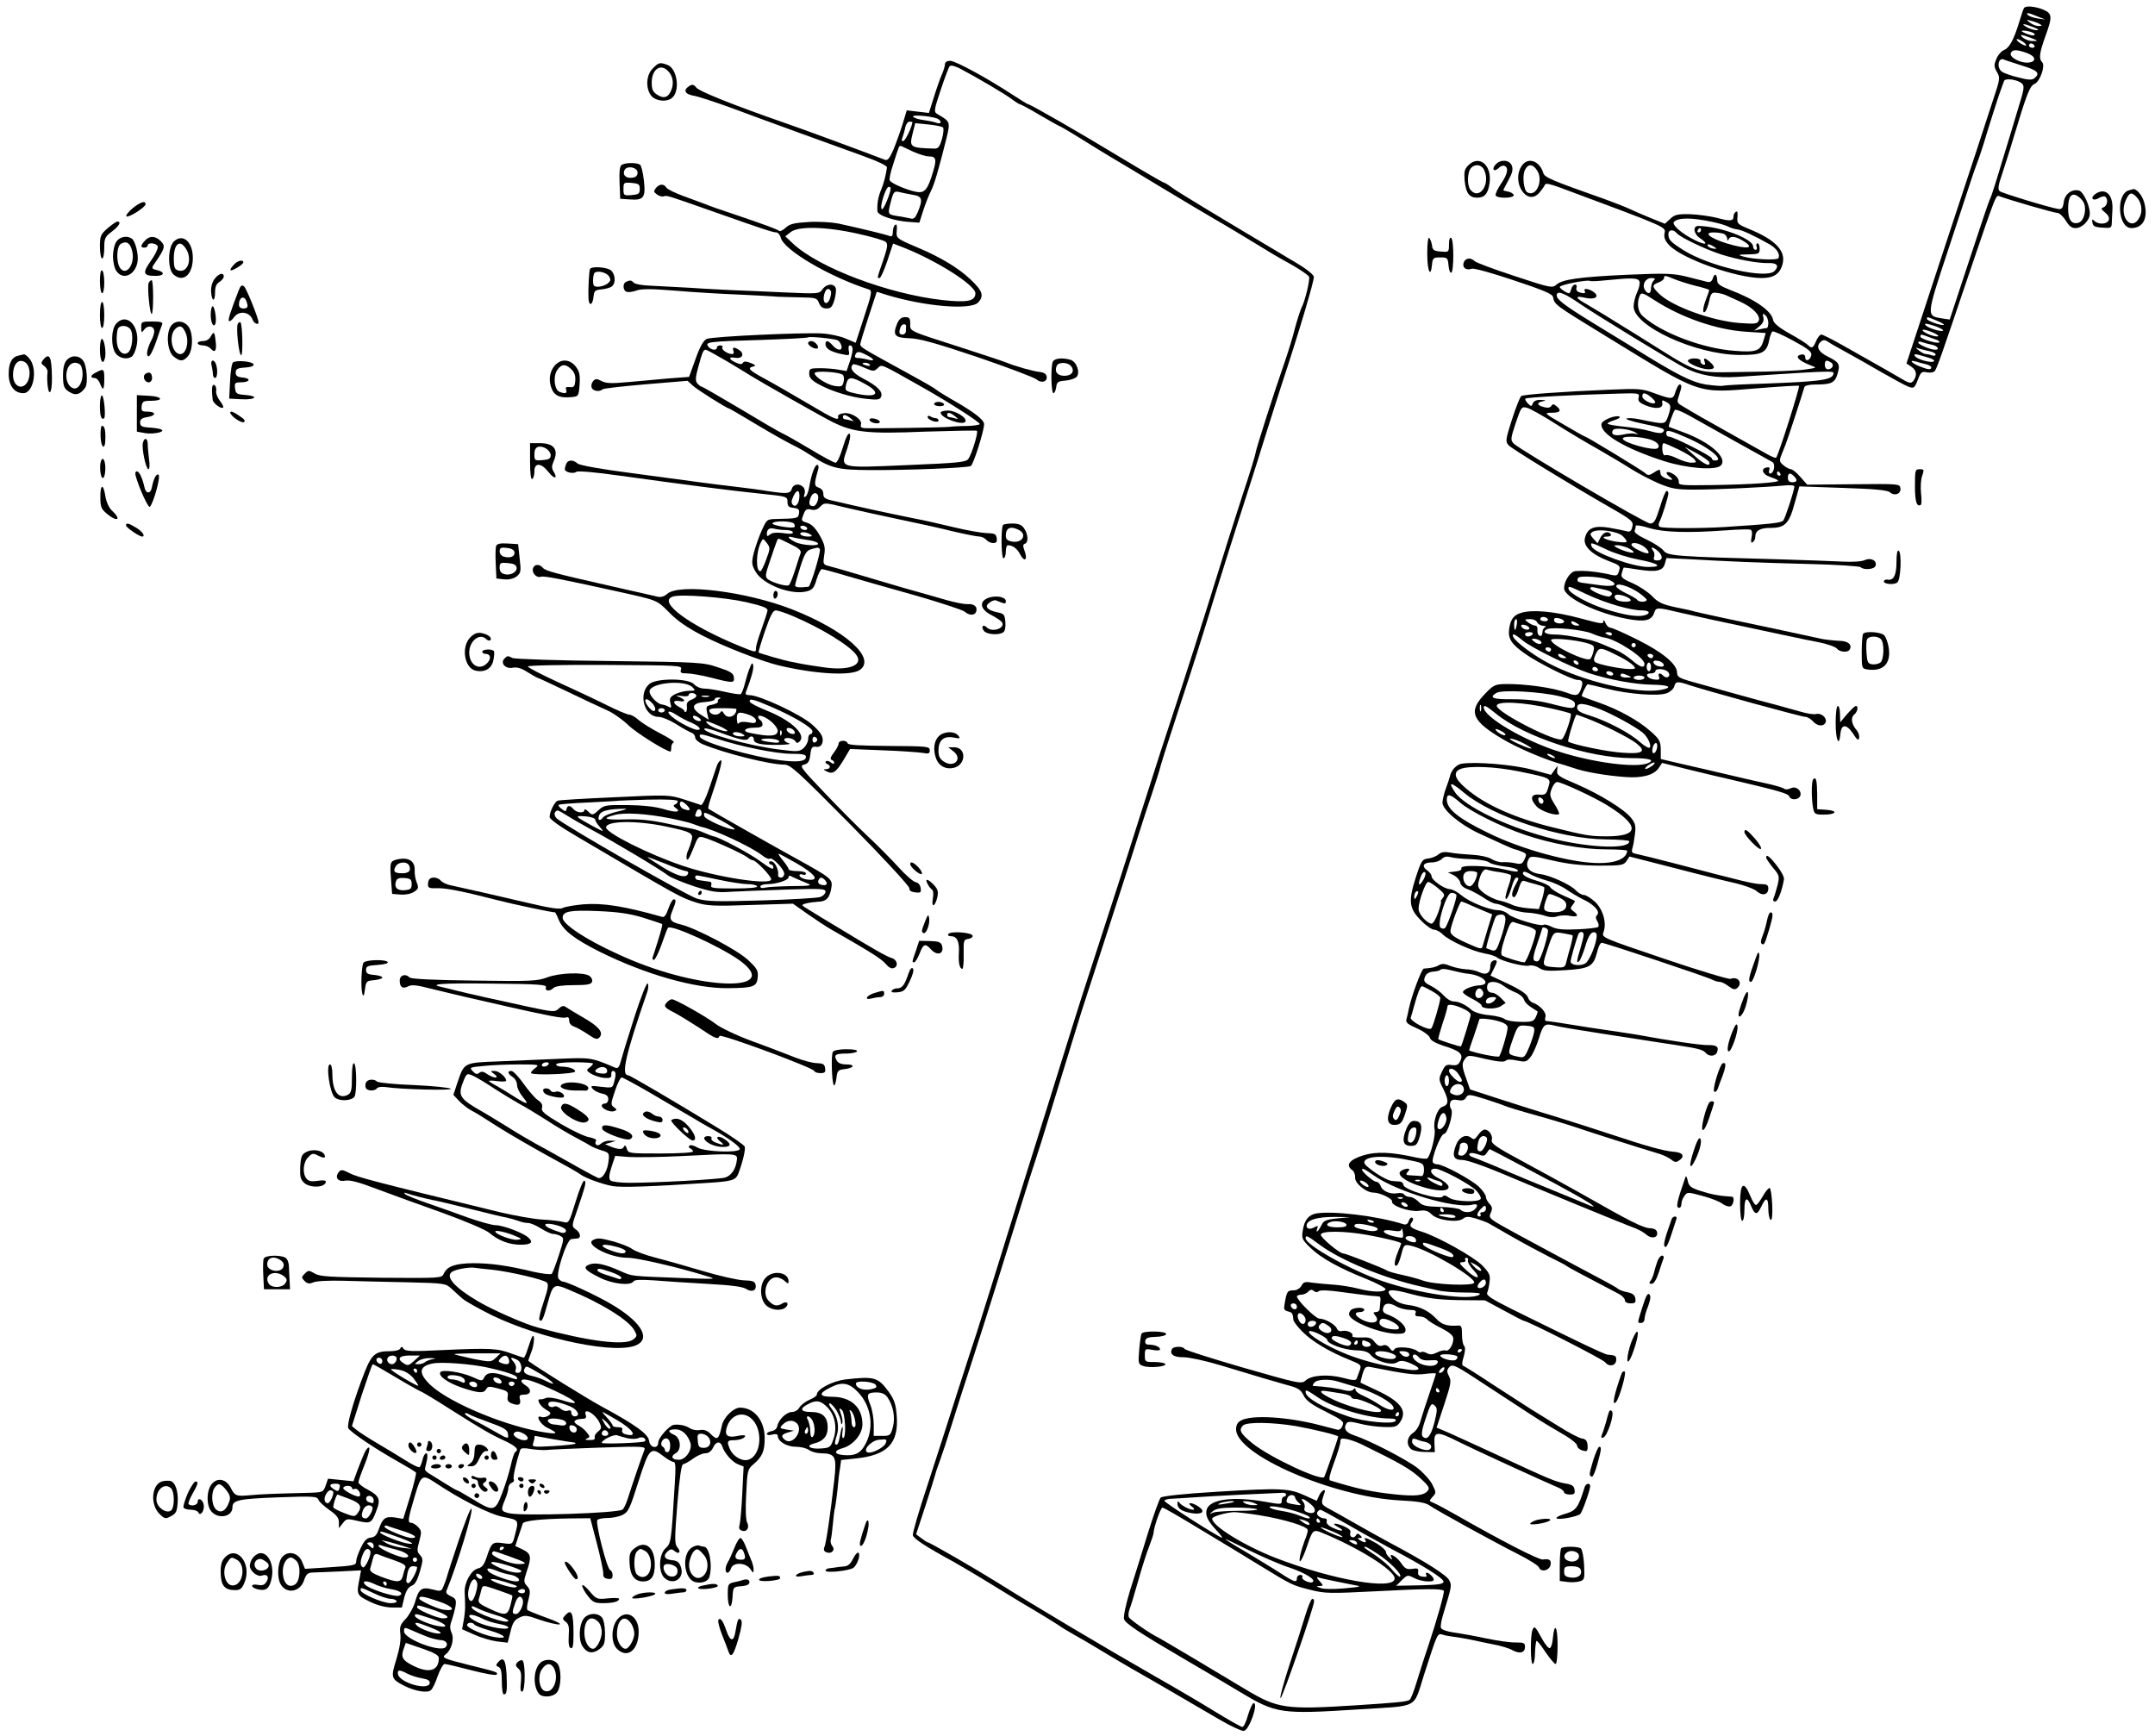 <?xml version="1.0" standalone="no"?>
<!DOCTYPE svg PUBLIC "-//W3C//DTD SVG 20010904//EN"
 "http://www.w3.org/TR/2001/REC-SVG-20010904/DTD/svg10.dtd">
<svg version="1.0" xmlns="http://www.w3.org/2000/svg"
 width="992pt" height="799pt" viewBox="0 0 992 799"
 preserveAspectRatio="xMidYMid meet">
<g transform="translate(0,799) scale(0.1,-0.1)"
fill="#000000" stroke="none">
<path d="M9317 7953 c-3 -5 -12 -30 -20 -58 -26 -86 -47 -125 -71 -135 -12 -4
-29 -23 -36 -41 -12 -28 -11 -36 2 -60 16 -26 15 -33 -18 -131 -18 -57 -115
-352 -216 -657 l-182 -554 22 -15 c25 -16 28 -40 10 -65 -12 -14 -18 -13 -68
17 -30 18 -80 46 -110 63 -30 17 -95 54 -145 82 -49 28 -95 51 -101 51 -6 0
-17 -13 -24 -30 -14 -33 -20 -36 -38 -18 -7 7 -45 31 -85 53 -48 27 -73 48
-75 62 -6 41 -83 95 -197 138 -46 18 -60 28 -60 43 -1 30 -12 37 -20 12 -5
-16 -13 -21 -28 -17 -12 3 -51 13 -87 22 -66 17 -103 18 -285 10 -213 -10
-293 -21 -320 -45 -19 -17 -26 -16 -192 39 -95 31 -178 62 -185 69 -19 19 -45
14 -51 -9 -6 -22 13 -35 38 -26 8 4 94 -20 192 -53 136 -45 179 -63 182 -77 7
-36 6 -35 236 -176 457 -280 419 -267 710 -244 99 8 183 13 186 11 6 -4 -95
-321 -105 -331 -3 -3 -24 6 -48 20 -48 27 -85 48 -203 114 -70 39 -127 71
-189 109 -16 10 -17 16 -7 44 13 39 14 50 2 50 -4 0 -12 -15 -18 -32 -11 -38
-15 -38 -98 -8 -56 21 -71 22 -210 16 -216 -9 -391 -22 -402 -29 -6 -4 -25
-52 -43 -108 -30 -94 -31 -102 -15 -119 14 -16 287 -183 470 -288 100 -57 106
-63 98 -90 -4 -18 -11 -22 -27 -17 -11 3 -47 10 -80 16 -68 11 -99 -2 -110
-47 -10 -37 30 -76 105 -105 52 -19 59 -24 53 -43 -9 -30 -8 -29 -61 -17 -49
10 -100 15 -140 12 -24 -1 -53 -45 -53 -79 0 -43 154 -117 296 -142 78 -14
107 -6 119 30 8 25 14 25 118 0 46 -10 117 -26 158 -35 290 -62 414 -89 479
-101 41 -8 80 -22 86 -30 12 -16 50 -19 58 -5 14 23 -7 41 -48 41 -22 1 -59 5
-81 9 -22 5 -105 23 -185 40 -197 41 -382 81 -400 86 -8 3 -48 12 -89 20 -60
13 -80 23 -106 51 -18 18 -58 45 -89 59 -51 22 -56 28 -50 48 3 12 7 23 8 24
1 1 32 -3 68 -9 82 -13 114 -6 122 28 l7 25 102 -5 c194 -11 313 -16 547 -22
129 -3 239 -10 245 -15 14 -14 62 -10 68 5 10 24 -20 41 -48 28 -15 -7 -58
-10 -108 -7 -45 2 -170 7 -277 10 -488 13 -523 16 -542 40 -9 12 -44 35 -78
51 -40 19 -59 33 -55 42 3 8 5 17 5 22 0 4 28 0 63 -11 67 -20 179 -23 357
-10 52 4 100 5 107 3 8 -2 10 -15 6 -34 -4 -22 -3 -29 5 -24 7 4 12 15 12 25
0 28 21 41 71 41 66 0 85 20 110 113 l22 78 201 -7 c150 -5 205 -10 217 -21
21 -18 51 -6 47 20 -3 20 -9 20 -216 18 l-213 -2 -31 35 c-17 20 -37 36 -44
36 -6 0 -22 8 -34 18 -19 16 -20 21 -10 47 7 17 16 39 20 50 7 17 76 227 86
263 2 7 22 12 51 12 73 0 89 8 101 47 14 46 9 55 -43 81 -46 22 -58 49 -32 70
10 9 19 8 33 -2 10 -7 48 -29 84 -48 36 -20 109 -61 162 -92 54 -31 109 -61
123 -66 25 -9 28 -7 43 31 14 37 18 40 43 35 17 -3 31 0 36 7 11 17 30 71 152
432 135 397 128 378 147 371 46 -17 249 -76 264 -76 10 0 27 -16 39 -35 15
-25 27 -35 45 -35 31 0 66 36 66 67 0 37 -30 101 -50 106 -33 8 -65 -16 -70
-53 -4 -28 -9 -34 -25 -32 -43 7 -259 73 -270 82 -9 8 -7 27 11 78 12 37 37
114 54 172 60 200 74 235 96 244 25 11 50 84 35 99 -17 17 -13 43 14 119 34
93 32 106 -10 124 -37 15 -81 19 -88 7z m63 -39 l35 -14 -35 5 c-19 3 -39 10
-44 15 -14 14 2 12 44 -6z m10 -35 c12 -7 11 -8 -6 -9 -11 0 -29 7 -40 16 -18
14 -18 15 6 8 14 -3 32 -10 40 -15z m-30 -14 c23 -9 28 -14 15 -14 -11 0 -31
6 -45 14 -31 18 -16 18 30 0z m-6 -24 c11 -4 15 -10 10 -13 -5 -3 -22 1 -39 8
-22 10 -25 13 -10 13 11 0 29 -4 39 -8z m-4 -26 c32 -12 33 -14 9 -14 -14 -1
-34 6 -45 14 -23 18 -10 18 36 0z m-34 -20 c10 -8 14 -15 8 -15 -5 0 -19 7
-30 15 -10 8 -14 15 -8 15 5 0 19 -7 30 -15z m49 -15 c3 -5 -1 -10 -9 -10 -9
0 -16 5 -16 10 0 6 4 10 9 10 6 0 13 -4 16 -10z m-35 -34 c42 -15 46 -40 8
-44 -36 -4 -89 24 -82 43 7 18 27 18 74 1z m-22 -58 c72 -22 85 -35 57 -58
-11 -9 -27 -9 -76 4 -33 8 -67 20 -75 27 -24 19 -15 66 10 55 6 -3 44 -15 84
-28z m0 -83 c12 -10 9 -29 -17 -111 -16 -55 -51 -169 -77 -254 -25 -85 -49
-159 -53 -165 -4 -5 -47 -133 -96 -283 l-90 -273 -34 5 c-75 12 -75 7 28 319
51 155 99 300 106 322 7 22 20 58 28 80 9 22 30 87 47 145 18 58 41 130 51
160 11 30 22 61 24 67 5 15 63 7 83 -12z m283 -546 c16 -30 3 -86 -22 -94 -32
-10 -49 12 -49 64 0 54 14 75 41 60 10 -5 24 -19 30 -30z m-1886 -353 c19 -8
62 -22 97 -31 34 -8 63 -17 65 -19 2 -2 -4 -19 -12 -39 -17 -42 -20 -76 -5
-61 5 5 13 27 18 49 7 34 12 40 33 37 13 -1 33 -6 44 -11 11 -5 41 -19 66 -30
57 -26 94 -64 85 -87 -6 -15 -17 -16 -89 -11 -126 10 -309 76 -369 134 -34 33
-35 41 -3 53 14 5 25 14 25 20 0 13 4 13 45 -4z m-158 -12 c3 -9 -2 -31 -11
-50 -9 -19 -16 -48 -16 -65 0 -90 284 -221 486 -223 105 -1 127 10 138 69 4
19 11 37 15 39 5 3 47 -16 95 -42 67 -36 86 -51 84 -66 -4 -24 -28 -34 -28
-11 0 10 -7 15 -17 13 -34 -6 -17 -27 42 -50 30 -11 30 -11 -25 -19 -30 -5
-152 -10 -270 -11 -252 -3 -199 -21 -500 167 -107 67 -214 132 -237 145 -53
29 -55 41 -6 29 46 -10 68 5 39 27 -23 16 -50 19 -41 4 7 -11 -6 -13 -29 -4
-8 3 -12 12 -9 20 3 8 0 14 -7 14 -6 0 -14 -9 -17 -20 -3 -11 -7 -20 -10 -20
-11 0 -43 22 -43 29 0 10 126 34 138 28 4 -3 39 -1 77 3 120 12 145 11 152 -6z
m65 4 c-7 -7 -12 -22 -12 -35 0 -27 -15 -30 -29 -6 -13 24 4 53 31 53 17 0 19
-3 10 -12z m-337 -108 c76 -52 430 -268 480 -293 72 -36 144 -48 243 -42 48 3
116 8 152 10 261 17 290 17 290 8 0 -32 -52 -39 -320 -49 -96 -3 -181 -7 -188
-10 -8 -2 -44 1 -80 6 -65 11 -130 43 -332 169 -25 15 -106 65 -180 110 -150
92 -181 117 -173 137 6 16 38 2 108 -46z m341 18 c126 -81 285 -136 420 -145
l92 -6 -9 -31 c-15 -52 -33 -59 -134 -51 -145 10 -336 82 -422 159 -23 19 -29
57 -17 90 8 22 13 21 70 -16z m524 -104 c0 -13 -3 -24 -7 -24 -5 0 -19 -3 -33
-6 l-25 -6 24 20 c17 14 22 26 18 41 -4 18 -3 20 9 10 8 -6 14 -22 14 -35z
m775 10 c20 -8 35 -17 33 -19 -7 -7 -78 18 -78 27 0 11 2 10 45 -8z m-2 -27
c20 -8 35 -16 31 -19 -6 -7 -64 10 -78 23 -14 13 2 11 47 -4z m8 -45 c-15 -5
-71 18 -71 28 0 5 19 1 41 -8 23 -9 36 -18 30 -20z m-49 -1 c13 -5 32 -12 42
-15 10 -4 16 -9 13 -12 -8 -8 -87 16 -87 26 0 12 3 12 32 1z m21 -38 c26 -5
38 -23 15 -23 -21 0 -78 24 -78 33 0 5 8 6 18 2 9 -3 29 -9 45 -12z m-10 -30
c15 -3 27 -10 27 -15 0 -6 -7 -7 -16 -4 -9 3 -21 6 -28 6 -7 0 -21 7 -32 16
-19 15 -19 16 1 9 11 -3 32 -9 48 -12z m-14 -27 c27 -7 40 -16 32 -20 -13 -8
-77 10 -86 25 -8 12 1 11 54 -5z m-440 -25 c16 -10 6 -31 -15 -31 -8 0 -14 9
-14 20 0 22 7 25 29 11z m434 -7 c15 -3 27 -10 27 -15 0 -13 -15 -11 -55 5
-36 15 -49 31 -17 22 9 -3 29 -8 45 -12z m-1320 -154 c-4 -16 2 -23 32 -36 47
-19 81 -15 77 9 -3 16 0 17 17 7 24 -12 25 -21 9 -68 -14 -37 -12 -37 -132
-12 -26 5 -53 7 -59 3 -6 -3 29 -14 77 -24 94 -19 105 -24 90 -39 -6 -6 -27
-4 -57 5 -26 8 -81 17 -122 21 -41 4 -75 10 -75 14 0 4 15 11 32 16 18 6 28
12 23 16 -16 9 -79 -15 -83 -33 -8 -45 106 -113 286 -171 105 -34 239 -45 263
-21 34 34 -47 107 -172 153 -35 13 -65 24 -67 25 -3 3 20 69 28 78 4 4 36 -9
71 -29 35 -20 132 -74 214 -120 83 -46 156 -87 164 -91 15 -10 7 -53 -11 -53
-5 0 -7 7 -4 16 4 11 1 14 -12 12 -28 -5 -19 -32 15 -43 18 -6 35 -13 38 -17
9 -9 -117 -18 -300 -21 -146 -2 -160 -1 -157 15 1 10 -9 25 -23 34 -30 20 -47
10 -19 -11 21 -16 11 -18 -21 -6 -11 5 -21 13 -21 20 -1 6 -2 14 -3 17 0 4
-13 -1 -27 -11 -22 -14 -28 -15 -42 -2 -18 15 -268 167 -275 167 -3 0 -47 25
-98 55 -92 53 -93 55 -56 55 40 0 47 10 21 31 -12 10 -17 10 -23 0 -5 -8 -18
-10 -34 -5 -33 8 -35 21 -4 27 16 3 14 5 -9 6 -22 1 -34 -5 -38 -16 -6 -15 -8
-15 -23 0 -9 9 -14 19 -11 22 5 6 232 18 425 23 98 3 101 2 96 -18z m58 1 c13
-11 21 -22 18 -25 -11 -11 -59 13 -59 29 0 20 13 19 41 -4z m-442 -121 c58
-37 149 -91 201 -120 52 -30 121 -71 152 -91 32 -20 88 -49 125 -65 58 -24 81
-28 163 -28 98 0 329 11 413 19 26 3 47 1 47 -4 0 -17 -42 -146 -51 -157 -9
-11 -51 -16 -269 -30 -114 -7 -287 -7 -300 1 -6 4 -6 12 -1 23 11 20 41 116
41 131 0 6 -4 11 -8 11 -5 0 -19 -34 -31 -75 -20 -63 -27 -75 -45 -75 -22 0
-597 338 -628 368 -15 16 -15 22 9 94 25 74 27 77 51 71 14 -3 73 -36 131 -73z
m371 -42 c13 -8 13 -9 -1 -5 -9 3 -34 2 -55 -3 -40 -9 -62 -1 -49 20 8 13 79
5 105 -12z m247 -28 c95 -43 162 -100 118 -100 -8 0 -15 4 -15 10 0 10 -177
100 -198 100 -7 0 -12 7 -12 16 0 18 16 14 107 -26z m-193 0 c40 -9 61 -29 47
-43 -15 -15 -161 25 -161 44 0 12 64 11 114 -1z m142 -49 c33 -16 66 -36 73
-45 12 -14 10 -16 -13 -16 -15 0 -44 9 -66 20 -21 11 -45 17 -52 15 -9 -4 -14
4 -16 25 -1 16 1 30 6 30 5 0 35 -13 68 -29z m142 -58 c8 -25 -24 -11 -68 29
l-45 41 54 -29 c30 -16 56 -35 59 -41z m327 -53 c3 -5 1 -10 -4 -10 -6 0 -11
5 -11 10 0 6 2 10 4 10 3 0 8 -4 11 -10z m63 -12 c18 -18 15 -28 -8 -28 -13 0
-20 7 -20 20 0 23 10 26 28 8z m-787 -277 c27 -29 24 -31 -28 -25 -51 7 -83
24 -44 24 12 0 19 4 16 10 -11 18 -34 11 -48 -15 l-13 -26 -19 21 c-16 18 -17
23 -5 31 25 17 120 3 141 -20z m-77 -60 c34 -17 101 -38 149 -47 94 -18 114
-34 44 -34 -71 0 -249 65 -260 94 -8 21 -5 21 67 -13z m177 10 c13 -11 21 -23
17 -27 -9 -8 -78 26 -78 38 0 15 38 8 61 -11z m-78 -3 c15 -7 27 -16 27 -20 0
-8 -51 6 -77 21 -17 10 -17 10 3 11 11 0 32 -6 47 -12z m139 -15 c24 -22 23
-43 -3 -43 -15 0 -19 4 -15 16 4 9 1 23 -5 30 -16 19 1 17 23 -3z m-219 -135
c37 -19 18 -30 -40 -23 -32 4 -69 9 -81 11 -29 3 -36 9 -27 24 8 12 118 4 148
-12z m127 -54 c22 -15 40 -31 40 -35 0 -12 -37 -12 -44 0 -3 5 -26 18 -51 30
-25 12 -45 26 -45 32 0 18 54 3 100 -27z m-229 -13 c87 -40 196 -71 249 -71
35 0 40 -15 8 -23 -33 -8 -92 2 -178 29 -77 24 -170 75 -170 94 0 14 -3 15 91
-29z m77 24 c32 -7 41 -18 23 -30 -13 -7 -91 24 -91 37 0 5 8 7 18 4 9 -2 32
-7 50 -11z m118 -46 c7 -12 -47 -12 -65 0 -7 5 -11 13 -7 19 7 12 62 -3 72
-19z"/>
<path d="M7770 6329 c0 -13 62 -39 95 -39 30 0 32 11 7 33 -24 21 -33 22 -25
1 4 -12 2 -15 -8 -12 -8 3 -13 11 -11 17 1 6 -11 11 -28 11 -16 0 -30 -5 -30
-11z"/>
<path d="M4350 7695 c0 -8 -6 -29 -14 -47 -8 -18 -25 -66 -37 -105 l-23 -73
-51 6 -51 6 -19 -63 c-11 -35 -30 -88 -42 -117 -19 -43 -27 -53 -41 -47 -72
28 -385 144 -462 170 -233 81 -393 145 -405 162 -11 14 -18 16 -32 7 -30 -19
-21 -38 22 -45 22 -4 101 -30 175 -57 74 -28 212 -78 305 -112 94 -34 224 -81
290 -105 78 -28 119 -48 118 -56 -5 -35 -15 -75 -28 -105 -13 -32 -18 -62 -16
-96 1 -20 79 -46 150 -50 l43 -3 18 56 c10 31 26 71 35 89 16 31 36 100 72
244 18 75 18 76 -42 111 -17 10 -16 17 15 110 18 55 37 104 41 110 6 6 23 2
47 -10 81 -43 209 -118 239 -141 17 -13 35 -24 38 -24 4 0 45 -22 92 -50 47
-27 87 -50 89 -50 3 0 51 -28 107 -63 56 -35 118 -73 137 -84 19 -11 121 -72
225 -135 105 -63 210 -126 235 -140 36 -20 200 -119 280 -168 8 -5 48 -28 88
-50 40 -23 75 -47 78 -54 5 -14 -19 -114 -35 -143 -5 -11 -19 -53 -30 -94 -10
-41 -31 -108 -45 -149 -50 -143 -136 -412 -136 -424 0 -6 -26 -93 -59 -191
-65 -201 -63 -196 -156 -495 -37 -118 -97 -307 -134 -420 -75 -227 -102 -311
-186 -575 -52 -166 -157 -490 -240 -745 -32 -97 -106 -334 -176 -560 -16 -52
-47 -151 -69 -220 -22 -69 -60 -192 -86 -275 -66 -215 -163 -523 -178 -570 -8
-22 -46 -141 -86 -265 -39 -124 -103 -321 -141 -438 -39 -117 -69 -220 -67
-229 3 -16 58 -52 188 -123 30 -17 107 -62 170 -101 63 -39 153 -94 200 -121
47 -28 97 -59 112 -69 15 -11 47 -30 70 -43 24 -13 84 -48 133 -78 50 -30 112
-67 137 -81 52 -29 255 -147 400 -232 53 -31 105 -55 114 -53 25 4 68 128 45
128 -5 0 -17 -25 -26 -55 -8 -30 -20 -55 -26 -55 -6 0 -61 31 -123 69 -61 38
-189 113 -284 167 -239 137 -537 314 -732 436 -88 55 -301 178 -309 178 -3 0
-17 9 -30 19 l-24 18 44 134 c24 74 44 139 45 144 1 6 11 35 22 65 11 30 34
100 51 155 17 55 60 190 96 300 67 207 137 430 225 715 28 91 60 190 70 220
10 30 35 109 55 175 20 66 47 154 60 195 13 41 40 129 60 195 20 66 47 152 60
190 32 97 208 641 240 745 15 47 40 125 57 174 16 49 36 109 42 135 7 25 50
159 95 296 46 138 98 302 117 365 48 158 126 406 184 585 27 83 67 211 90 285
23 74 55 173 70 220 75 226 151 481 148 496 -2 10 -34 36 -73 59 -404 241
-555 332 -581 352 -17 13 -34 23 -38 23 -3 0 -93 52 -199 116 -188 114 -414
244 -424 244 -3 0 -35 20 -72 44 -116 76 -263 156 -287 156 -14 0 -24 -6 -24
-15z m-35 -251 c8 -4 15 -11 15 -16 0 -6 -8 -7 -17 -4 -9 4 -37 10 -60 13 -24
3 -46 10 -50 16 -6 10 80 3 112 -9z m-115 -16 c-1 -20 -31 -83 -41 -87 -8 -2
-10 2 -5 15 4 11 10 31 13 47 3 15 12 27 19 27 8 0 14 -1 14 -2z m141 -25 c4
-4 2 -28 -5 -53 -10 -36 -18 -45 -35 -44 -112 3 -116 6 -100 69 l12 48 60 -6
c32 -3 63 -9 68 -14z m-138 -111 c27 -12 59 -22 72 -22 34 0 38 -13 20 -71
-24 -82 -39 -100 -78 -92 -42 8 -113 38 -121 52 -4 5 3 38 15 73 11 35 22 69
25 76 2 8 7 12 12 10 4 -2 29 -14 55 -26z m-103 -168 c0 -23 -34 -104 -41 -97
-11 11 19 103 32 103 5 0 9 -3 9 -6z m103 -31 c42 -6 46 -21 22 -79 -11 -26
-19 -34 -32 -30 -10 2 -37 8 -60 11 -48 8 -48 7 -31 71 11 42 15 45 38 40 14
-4 42 -9 63 -13z"/>
<path d="M3005 7675 c-31 -30 -34 -92 -7 -126 21 -25 71 -30 95 -10 39 31 25
135 -20 152 -35 13 -41 12 -68 -16z m69 -11 c23 -22 29 -55 17 -87 -14 -36
-35 -43 -66 -23 -20 13 -25 25 -25 56 0 60 40 89 74 54z"/>
<path d="M6759 7229 c-18 -18 -20 -30 -17 -70 6 -58 21 -79 58 -79 35 0 50 19
57 68 11 82 -48 131 -98 81z m71 -18 c34 -64 -18 -146 -61 -95 -16 19 -15 79
1 99 17 21 47 19 60 -4z"/>
<path d="M6886 7234 c-9 -8 -14 -20 -10 -25 3 -5 12 -2 21 6 8 9 20 14 27 12
22 -7 17 -37 -14 -82 -17 -25 -28 -50 -25 -55 9 -15 88 -13 83 3 -3 6 -14 13
-26 15 -12 2 -22 5 -22 6 0 2 11 23 24 47 18 33 22 50 15 67 -10 26 -50 30
-73 6z"/>
<path d="M7006 7228 c-52 -74 23 -191 80 -125 12 14 24 31 26 37 2 8 24 3 68
-13 508 -189 488 -181 482 -212 -3 -19 3 -34 22 -54 60 -63 307 -150 424 -151
58 0 86 19 98 66 15 60 -35 111 -155 160 -53 22 -56 25 -53 55 2 20 0 29 -7
24 -6 -3 -11 -12 -11 -20 0 -23 -14 -25 -76 -8 -32 8 -89 16 -126 17 -56 1
-70 -2 -90 -22 l-24 -22 -65 26 c-35 14 -82 35 -104 45 -22 10 -72 29 -110 43
-241 85 -275 99 -281 120 -17 56 -70 74 -98 34z m70 -23 c30 -47 -5 -125 -46
-100 -16 10 -23 75 -11 101 14 31 36 31 57 -1z m809 -237 c28 -6 59 -15 70
-21 11 -6 30 -12 42 -13 21 -2 83 -31 151 -70 32 -19 48 -46 38 -63 -7 -10
-118 -5 -161 8 -27 8 -25 9 23 10 49 1 52 3 52 26 0 14 -4 25 -10 25 -5 0 -7
-7 -4 -15 4 -8 1 -15 -5 -15 -6 0 -11 7 -11 15 0 36 -151 93 -252 95 -27 0
-22 -37 7 -56 44 -29 27 -35 -24 -9 -61 30 -108 72 -95 84 20 20 82 20 179 -1z
m-55 -38 c0 -5 -5 -10 -11 -10 -5 0 -7 5 -4 10 3 6 8 10 11 10 2 0 4 -4 4 -10z
m-111 -14 c15 -18 131 -74 203 -97 75 -24 173 -42 221 -40 38 1 48 -14 25 -37
-38 -38 -299 21 -418 96 -60 38 -70 48 -70 75 0 20 23 23 39 3z m215 -2 c9 -3
16 -14 17 -23 0 -10 2 -11 6 -3 7 17 30 15 64 -5 62 -37 25 -43 -74 -13 -76
24 -108 50 -59 50 17 0 37 -3 46 -6z m-34 -68 c0 -2 -9 -2 -20 1 -11 3 -20 9
-20 15 0 5 9 4 20 -2 11 -6 20 -12 20 -14z"/>
<path d="M2862 7231 c-9 -5 -12 -29 -10 -82 l3 -74 43 -3 c65 -5 75 8 66 87
-4 36 -12 69 -18 73 -15 10 -68 10 -84 -1z m73 -36 c0 -13 -8 -21 -24 -23 -28
-4 -46 11 -37 33 9 25 61 16 61 -10z m10 -75 c0 -22 -5 -25 -37 -28 -36 -3
-38 -2 -38 28 0 30 2 31 38 28 32 -3 37 -6 37 -28z"/>
<path d="M3019 7124 c-11 -14 -10 -18 5 -29 10 -8 24 -11 31 -9 14 6 18 4 245
-76 213 -75 258 -90 274 -90 7 0 17 -11 20 -24 14 -57 225 -181 407 -239 14
-5 12 -20 -23 -125 l-39 -120 -45 19 c-24 11 -74 22 -111 24 -93 5 -503 -14
-529 -25 -15 -6 -31 -33 -52 -92 l-30 -83 -93 -7 c-52 -5 -137 -12 -189 -17
-75 -7 -101 -6 -121 5 -23 12 -29 11 -39 -1 -7 -8 -10 -22 -6 -30 6 -16 37
-20 50 -7 4 4 94 14 199 23 l192 16 25 -23 c21 -19 156 -104 165 -104 2 0 61
-34 132 -77 70 -42 144 -83 163 -92 19 -9 55 -29 79 -45 96 -62 125 -69 276
-70 171 -1 451 10 464 19 12 7 61 161 61 192 0 21 -47 57 -155 118 -27 16 -57
34 -65 41 -16 12 -36 24 -206 117 -130 71 -144 80 -144 92 0 6 17 62 38 126
l38 116 44 -14 c176 -54 390 -72 423 -35 28 30 20 54 -37 107 -54 51 -133 99
-236 143 -106 45 -105 45 -102 81 2 22 0 31 -7 26 -6 -3 -11 -18 -11 -32 0
-19 -4 -24 -16 -19 -18 7 -150 39 -235 57 -31 6 -93 10 -138 7 -66 -4 -86 -9
-104 -26 -13 -12 -27 -19 -30 -15 -8 7 -61 27 -212 78 -55 18 -112 38 -125 44
-14 5 -59 22 -100 37 -41 15 -79 33 -83 41 -11 18 -32 17 -48 -3z m930 -210
c64 -14 122 -31 129 -38 10 -10 7 -27 -13 -86 -29 -84 -28 -80 -16 -80 5 0 21
36 36 80 l26 79 49 -19 c154 -61 330 -173 330 -210 0 -37 -38 -44 -154 -31
-247 28 -566 148 -685 259 l-36 34 24 19 c35 29 163 26 310 -7z m-94 -490 c7
-3 15 -14 18 -25 7 -25 -18 -25 -40 1 -20 23 -33 26 -33 6 0 -20 21 -34 69
-45 42 -9 43 -9 38 15 -2 13 -1 24 4 24 17 0 18 -20 3 -68 l-17 -50 -36 6
c-20 4 -58 7 -86 7 -47 0 -50 -2 -50 -25 0 -18 10 -30 40 -47 58 -33 151 -62
222 -69 53 -6 64 -4 69 10 9 23 -17 49 -82 83 -48 25 -65 48 -48 65 3 4 26 -3
51 -14 42 -18 46 -19 63 -3 21 19 6 25 215 -93 118 -67 255 -155 255 -164 0
-4 -26 -8 -57 -9 -32 0 -69 -2 -83 -4 -26 -3 -346 -8 -389 -6 -16 1 -21 5 -18
16 9 22 -41 57 -77 53 -18 -2 -30 -8 -28 -15 4 -22 -14 -15 -140 60 -68 40
-156 91 -195 112 -76 41 -85 51 -55 58 13 3 10 7 -12 16 -21 8 -31 9 -36 1 -5
-8 -14 -8 -33 1 -33 15 -35 28 -3 22 31 -6 45 16 21 34 -25 17 -36 17 -29 -2
4 -8 1 -15 -6 -15 -20 0 -51 21 -45 31 4 5 -1 9 -9 9 -9 0 -16 -4 -16 -10 0
-15 -26 -12 -39 4 -18 22 0 24 239 31 118 4 217 9 220 12 6 5 114 -5 135 -13z
m-514 -94 c46 -28 91 -54 99 -60 59 -37 346 -200 393 -223 97 -48 163 -55 425
-44 129 4 236 6 239 4 7 -8 -24 -108 -39 -129 -11 -16 -46 -19 -281 -29 -319
-14 -309 -16 -277 76 12 36 17 62 11 68 -6 6 -18 -18 -31 -62 -12 -40 -26 -71
-34 -71 -7 0 -59 28 -117 63 -57 34 -115 67 -129 73 -14 6 -101 57 -194 113
-93 55 -172 101 -176 101 -4 0 -13 7 -20 15 -10 12 -9 27 5 78 19 69 23 77 34
77 4 0 46 -23 92 -50z m649 25 c38 -19 39 -30 3 -20 -16 4 -36 7 -45 7 -11 0
-15 5 -11 14 7 18 17 18 53 -1z m14 -44 c4 -5 -3 -7 -14 -4 -23 6 -26 13 -6
13 8 0 17 -4 20 -9z m-124 -47 c5 -5 7 -20 3 -33 -5 -20 -10 -22 -40 -18 -36
6 -93 42 -93 59 0 13 116 6 130 -8z m101 -41 c80 -43 56 -67 -44 -44 -48 11
-49 13 -41 45 8 33 24 33 85 -1z m-65 -159 c17 -14 17 -15 1 -10 -10 3 -23 6
-28 6 -5 0 -9 5 -9 10 0 14 13 12 36 -6z"/>
<path d="M3720 6410 c0 -12 35 -31 44 -23 8 9 -14 33 -30 33 -8 0 -14 -4 -14
-10z"/>
<path d="M4300 6130 c0 -5 12 -10 26 -10 14 0 23 4 19 10 -3 6 -15 10 -26 10
-10 0 -19 -4 -19 -10z"/>
<path d="M4330 6090 c0 -24 102 -61 114 -41 10 16 -44 51 -80 51 -19 0 -34 -4
-34 -10z m66 -16 c17 -14 17 -15 1 -10 -10 3 -23 6 -28 6 -5 0 -9 5 -9 10 0
14 13 12 36 -6z"/>
<path d="M4270 6070 c0 -10 30 -24 45 -21 11 2 4 16 -8 16 -6 0 -18 4 -24 8
-8 5 -13 3 -13 -3z"/>
<path d="M4003 6056 c4 -14 47 -21 47 -8 0 5 -11 12 -25 15 -16 3 -24 0 -22
-7z"/>
<path d="M9800 7114 c-61 -17 -51 -174 11 -174 55 0 79 47 59 119 -9 33 -37
65 -52 60 -2 -1 -10 -3 -18 -5z m34 -30 c23 -22 30 -62 17 -90 -34 -75 -99 -7
-67 71 17 39 27 43 50 19z"/>
<path d="M9644 7096 c-24 -18 -10 -34 17 -18 11 7 24 10 29 7 16 -10 11 -42
-6 -49 -14 -5 -13 -9 7 -25 14 -11 20 -24 16 -34 -7 -20 -47 -22 -66 -4 -10
10 -12 8 -9 -8 2 -16 12 -21 46 -23 38 -3 42 -1 43 20 0 13 2 41 3 63 4 71
-34 104 -80 71z"/>
<path d="M610 7031 c-19 -16 -32 -33 -28 -37 9 -8 88 42 88 56 0 18 -24 10
-60 -19z"/>
<path d="M495 6939 c-32 -28 -35 -36 -35 -85 0 -30 5 -54 10 -54 6 0 10 22 10
49 0 44 3 51 35 75 34 26 45 46 25 46 -5 0 -25 -14 -45 -31z"/>
<path d="M536 6878 c-9 -12 -16 -43 -16 -68 0 -25 7 -56 16 -68 30 -43 86 -19
97 42 6 33 -10 98 -27 108 -22 15 -55 8 -70 -14z m72 -42 c16 -59 -26 -120
-55 -80 -19 27 -17 101 4 112 25 14 42 4 51 -32z"/>
<path d="M667 6882 c-21 -23 -21 -32 -2 -32 8 0 15 5 15 10 0 15 40 12 46 -4
3 -8 -11 -38 -31 -66 -41 -58 -37 -70 23 -70 38 0 43 17 7 26 -30 7 -30 9 -6
42 40 59 43 70 21 92 -25 25 -52 26 -73 2z"/>
<path d="M801 6879 c-29 -27 -30 -127 -3 -152 41 -37 83 -8 89 60 7 82 -41
133 -86 92z m53 -31 c34 -48 11 -117 -34 -103 -16 5 -20 15 -20 54 0 67 26 90
54 49z"/>
<path d="M6570 6822 c0 -80 16 -115 22 -49 3 29 6 32 38 32 33 0 35 -2 38 -38
2 -20 7 -35 13 -32 12 8 12 152 -1 160 -6 4 -10 -8 -10 -30 0 -36 -1 -36 -37
-33 -32 2 -39 7 -41 28 -2 14 -8 29 -13 35 -5 5 -9 -23 -9 -73z"/>
<path d="M1077 6772 c-26 -28 -20 -35 13 -15 17 9 30 21 30 25 0 15 -27 8 -43
-10z"/>
<path d="M2716 6752 c-4 -7 -9 -84 -7 -134 1 -39 19 -35 23 5 3 29 7 32 38 35
19 2 41 8 47 14 18 14 16 53 -3 72 -16 16 -89 22 -98 8z m88 -35 c9 -15 7 -21
-8 -33 -11 -8 -30 -14 -43 -14 -19 0 -23 5 -23 28 0 16 3 32 7 36 13 12 56 2
67 -17z"/>
<path d="M460 6696 c0 -31 5 -56 10 -56 6 0 10 22 10 49 0 28 -4 53 -10 56 -6
4 -10 -15 -10 -49z"/>
<path d="M987 6705 c-11 -15 -17 -39 -15 -60 3 -45 18 -46 18 0 0 24 6 39 20
47 11 7 20 18 20 25 0 21 -24 14 -43 -12z"/>
<path d="M685 6689 c-9 -13 5 -152 14 -144 8 9 8 155 -1 155 -4 0 -10 -5 -13
-11z"/>
<path d="M2883 6693 c-18 -7 -16 -40 1 -46 8 -3 28 -1 44 5 23 9 68 9 179 0
81 -7 213 -15 293 -18 80 -4 161 -8 180 -10 19 -1 68 -2 108 -3 68 -1 73 -3
82 -26 7 -17 17 -25 34 -25 21 0 27 7 37 39 6 22 9 47 6 55 -9 23 -43 20 -61
-6 -15 -21 -18 -21 -178 -14 -90 4 -194 9 -233 10 -38 2 -126 6 -195 11 -69 4
-153 8 -188 10 -35 1 -68 7 -74 13 -13 13 -16 13 -35 5z m941 -42 c4 -5 1 -22
-4 -37 -14 -35 -36 -18 -26 20 6 26 20 34 30 17z"/>
<path d="M1099 6654 c-41 -107 -50 -136 -45 -142 4 -3 13 4 22 16 23 34 73 28
87 -10 6 -17 27 -26 27 -12 0 19 -55 155 -66 165 -11 9 -16 5 -25 -17z m35
-50 c10 -26 7 -34 -14 -34 -13 0 -20 7 -20 18 0 33 23 44 34 16z"/>
<path d="M460 6540 c0 -33 4 -60 10 -60 6 0 10 27 10 60 0 33 -4 60 -10 60 -6
0 -10 -27 -10 -60z"/>
<path d="M970 6541 c0 -38 14 -63 22 -40 6 19 -4 79 -13 79 -5 0 -9 -18 -9
-39z"/>
<path d="M4130 6501 c-22 -54 -12 -66 55 -68 46 -1 118 -21 315 -87 140 -48
262 -94 272 -103 21 -19 51 -10 46 14 -2 12 -14 19 -33 21 -31 3 -114 27 -150
42 -11 5 -105 36 -210 70 -249 80 -235 74 -235 110 0 25 -4 30 -24 30 -17 0
-27 -9 -36 -29z m41 -14 c-1 -4 -1 -14 -1 -22 0 -8 -7 -15 -15 -15 -16 0 -19
9 -9 35 6 15 26 17 25 2z"/>
<path d="M535 6500 c-25 -27 -25 -112 0 -140 18 -20 50 -26 71 -12 7 4 16 23
21 42 24 90 -40 167 -92 110z m64 -24 c18 -21 10 -97 -11 -110 -26 -16 -51 14
-51 62 0 22 3 45 7 51 10 15 41 14 55 -3z"/>
<path d="M650 6483 c1 -26 1 -27 15 -9 16 21 45 15 45 -9 0 -9 -5 -26 -11 -37
-21 -39 -29 -78 -15 -78 7 0 22 30 35 68 12 37 25 73 28 80 3 9 -9 12 -46 12
-49 0 -51 -1 -51 -27z"/>
<path d="M786 6488 c-23 -36 -15 -116 13 -139 30 -24 44 -24 66 1 25 28 25
112 0 140 -24 27 -61 25 -79 -2z m70 -34 c15 -40 1 -94 -26 -94 -38 0 -55 83
-24 115 21 21 36 15 50 -21z"/>
<path d="M1095 6500 c-10 -15 5 -151 16 -145 8 6 5 142 -4 151 -3 3 -8 0 -12
-6z"/>
<path d="M970 6441 c-6 -13 -21 -21 -35 -21 -14 0 -25 -4 -25 -10 0 -5 11 -10
24 -10 13 0 29 -7 36 -15 19 -22 28 -10 23 32 -5 46 -8 50 -23 24z"/>
<path d="M460 6381 c0 -52 14 -76 23 -40 7 26 -3 89 -14 89 -5 0 -9 -22 -9
-49z"/>
<path d="M85 6353 c-31 -7 -45 -33 -45 -85 0 -53 26 -88 67 -88 49 0 68 115
27 161 -9 11 -20 18 -23 18 -3 -1 -15 -3 -26 -6z m31 -31 c20 -13 26 -52 14
-83 -21 -49 -70 -32 -70 24 0 52 26 79 56 59z"/>
<path d="M199 6334 c-11 -14 -11 -18 5 -29 9 -7 16 -19 15 -27 -5 -38 2 -99
11 -93 6 3 10 34 9 68 -1 95 -11 116 -40 81z"/>
<path d="M307 6332 c-11 -12 -17 -36 -17 -68 0 -55 5 -66 38 -83 23 -12 43 -5
64 24 14 18 8 100 -8 123 -18 27 -55 29 -77 4z m67 -28 c18 -48 -6 -113 -38
-101 -46 18 -38 117 9 117 13 0 26 -7 29 -16z"/>
<path d="M4846 6324 c-10 -25 -7 -144 3 -144 5 0 11 12 13 28 3 24 8 27 43 30
22 2 45 10 52 18 16 22 -2 70 -30 78 -40 11 -75 6 -81 -10z m84 -19 c19 -23 4
-45 -30 -45 -32 0 -47 18 -36 45 7 19 50 19 66 0z"/>
<path d="M974 6308 c3 -13 6 -31 6 -40 0 -10 5 -18 10 -18 11 0 13 39 4 64 -9
25 -27 19 -20 -6z"/>
<path d="M1073 6322 c-6 -4 -12 -43 -14 -87 l-4 -80 58 -3 c66 -3 80 15 15 20
-39 3 -43 6 -46 31 -3 24 0 27 27 27 41 0 49 18 9 22 -25 2 -33 8 -33 23 0 16
8 21 43 23 28 2 42 7 39 15 -4 13 -76 20 -94 9z"/>
<path d="M2551 6304 c-23 -30 -27 -70 -9 -109 13 -28 39 -38 89 -33 32 3 33 4
37 58 3 45 -1 61 -18 83 -29 36 -71 36 -99 1z m80 -15 c14 -14 19 -30 17 -52
-2 -27 -7 -31 -25 -29 -17 2 -21 -1 -17 -12 6 -17 -4 -20 -30 -10 -24 9 -31
69 -12 99 20 30 39 32 67 4z"/>
<path d="M443 6276 c-26 -12 -30 -26 -8 -26 9 0 20 -11 25 -25 14 -37 20 -31
20 20 0 48 -2 49 -37 31z"/>
<path d="M671 6270 c-17 -10 -7 -40 14 -40 8 0 15 9 15 19 0 24 -12 32 -29 21z"/>
<path d="M978 6213 c-3 -7 -3 -27 1 -63 1 -16 40 -45 48 -36 3 3 -4 17 -15 31
-11 14 -19 35 -17 45 4 19 -10 38 -17 23z"/>
<path d="M460 6122 c0 -47 6 -66 19 -58 9 6 0 106 -10 106 -5 0 -9 -22 -9 -48z"/>
<path d="M630 6087 l0 -84 39 -7 c42 -6 98 7 71 18 -8 3 -33 7 -55 8 -32 2
-40 7 -40 23 0 15 8 21 33 25 41 6 42 25 1 25 -26 0 -29 3 -27 25 3 22 8 25
43 25 61 0 53 20 -10 23 l-55 3 0 -84z"/>
<path d="M1060 6091 c0 -15 51 -51 63 -44 6 4 3 12 -9 20 -34 25 -54 34 -54
24z"/>
<path d="M463 5981 c2 -56 22 -65 22 -11 1 42 -4 60 -16 60 -4 0 -7 -22 -6
-49z"/>
<path d="M658 5952 c-7 -25 14 -122 25 -122 6 0 7 20 3 46 -3 26 -6 57 -6 70
0 28 -16 32 -22 6z"/>
<path d="M2440 5864 c0 -54 4 -83 10 -79 6 3 10 19 10 36 0 40 31 39 64 -3 26
-34 46 -34 25 0 -10 16 -10 26 -1 47 25 55 3 85 -64 85 l-44 0 0 -86z m95 30
c0 -15 -9 -20 -37 -22 -36 -3 -38 -2 -38 27 0 20 6 31 18 34 24 6 57 -17 57
-39z"/>
<path d="M465 5868 c-9 -24 -2 -84 10 -78 11 6 14 66 3 83 -5 8 -9 6 -13 -5z"/>
<path d="M2606 5854 c-3 -9 -6 -19 -6 -24 0 -14 40 -23 53 -12 8 5 82 -1 202
-18 303 -42 521 -70 650 -83 117 -12 120 -13 120 -37 0 -20 6 -26 28 -28 23
-3 28 -8 25 -25 -3 -23 -7 -24 -101 -26 -47 -1 -47 -1 -71 -54 -13 -29 -29
-75 -36 -102 -11 -45 -10 -54 7 -85 33 -60 165 -112 238 -92 25 7 33 16 44 55
8 26 19 47 24 47 5 0 55 -13 111 -30 55 -16 198 -57 316 -90 118 -34 222 -68
231 -76 20 -18 45 -18 52 -1 9 23 -8 38 -39 36 -16 -1 -60 8 -99 19 -38 11
-128 37 -200 57 -71 21 -170 50 -220 65 -49 15 -103 30 -119 34 -27 7 -28 9
-22 50 6 35 2 51 -20 90 -17 31 -37 52 -55 58 -33 11 -32 9 -19 43 8 20 14 24
34 19 16 -4 30 0 42 14 19 19 20 19 114 -4 52 -12 163 -37 245 -54 83 -17 196
-42 251 -56 56 -13 111 -24 122 -24 11 0 25 -7 32 -15 7 -8 21 -15 32 -15 14
0 19 6 16 23 -3 19 -9 22 -48 23 -25 1 -92 13 -150 27 -58 14 -141 33 -185 41
-44 9 -132 27 -195 41 -63 14 -139 31 -167 38 -45 9 -53 15 -53 33 0 14 -8 25
-21 29 -22 7 -22 17 -3 83 4 13 2 22 -4 22 -11 0 -27 -43 -37 -102 -3 -21 -11
-40 -17 -44 -8 -5 -9 -1 -5 11 4 9 2 24 -4 31 -17 20 -47 17 -54 -6 -7 -23
-22 -24 -109 -11 -34 6 -104 15 -156 21 -52 6 -124 15 -160 20 -36 5 -173 23
-305 41 -149 19 -246 37 -256 45 -21 19 -45 18 -53 -2z m1074 -146 c0 -33 -16
-56 -30 -42 -8 8 -8 18 1 37 15 33 29 35 29 5z m84 4 c9 -14 -6 -52 -20 -52
-19 0 -23 12 -13 38 8 22 24 29 33 14z m-109 -133 c4 -6 5 -13 2 -15 -8 -9
-107 8 -101 17 7 13 92 11 99 -2z m60 -19 c3 -5 -1 -10 -9 -10 -8 0 -18 5 -21
10 -3 6 1 10 9 10 8 0 18 -4 21 -10z m-97 -10 c17 0 32 -5 32 -11 0 -7 -16 -8
-45 -3 -30 4 -50 2 -60 -6 -12 -10 -15 -10 -15 2 0 22 12 30 35 24 11 -3 35
-6 53 -6z m112 -20 c12 -8 9 -10 -12 -10 -15 0 -30 5 -33 10 -8 13 25 13 45 0z
m-18 -25 c26 -3 50 -10 53 -16 10 -15 -73 -10 -105 6 -33 17 -40 29 -12 22 9
-3 38 -8 64 -12z m-185 -91 c-11 -30 -23 -54 -27 -54 -22 0 -20 90 3 134 9 19
10 18 27 -4 16 -21 16 -25 -3 -76z m114 70 c39 -19 49 -29 44 -42 -4 -9 -15
-45 -26 -79 -11 -34 -23 -64 -28 -67 -11 -7 -72 11 -94 26 -16 12 -16 18 8 88
34 100 34 100 40 100 3 0 28 -12 56 -26z m133 -22 c6 -10 -43 -172 -52 -173
-42 -5 -62 -3 -62 6 0 5 11 44 24 85 19 60 29 76 48 81 33 10 36 10 42 1z"/>
<path d="M8815 5753 c0 -72 8 -98 27 -87 4 2 4 27 1 53 -3 27 -1 63 5 80 10
29 9 31 -11 31 -21 0 -22 -4 -22 -77z"/>
<path d="M625 5798 c15 -54 58 -149 65 -141 17 19 50 137 40 147 -9 9 -23 -16
-31 -58 -6 -31 -28 -30 -34 1 -10 44 -24 73 -35 73 -7 0 -9 -9 -5 -22z"/>
<path d="M462 5700 c0 -43 4 -53 30 -75 48 -40 69 -28 24 14 -15 14 -26 39
-31 67 -9 60 -24 56 -23 -6z"/>
<path d="M580 5571 c0 -9 61 -51 74 -51 17 0 2 23 -26 40 -36 22 -48 25 -48
11z"/>
<path d="M4617 5573 c-10 -18 -8 -153 2 -153 6 0 11 14 11 30 0 17 4 30 9 30
23 0 43 -15 57 -42 19 -37 36 -27 21 14 -9 24 -9 32 1 35 17 6 15 44 -4 71
-11 16 -25 22 -54 22 -21 0 -41 -3 -43 -7z m74 -23 c39 -21 14 -62 -33 -53
-21 4 -28 11 -28 27 0 37 22 46 61 26z"/>
<path d="M2284 5477 c-3 -8 -4 -45 -2 -82 l3 -68 36 -4 c24 -2 43 3 58 14 19
16 20 24 13 83 l-7 65 -48 3 c-33 2 -49 -1 -53 -11z m84 -28 c4 -20 -18 -30
-47 -22 -12 3 -21 13 -21 25 0 16 6 19 32 16 21 -2 34 -9 36 -19z m10 -71 c4
-21 -28 -39 -56 -31 -15 4 -22 13 -22 30 0 22 4 24 37 21 26 -2 39 -8 41 -20z"/>
<path d="M8730 5402 c0 -60 -14 -87 -42 -80 -7 1 -14 -2 -16 -7 -4 -14 47 -19
62 -6 16 13 21 137 6 146 -6 4 -10 -14 -10 -53z"/>
<path d="M2454 5375 c-8 -21 15 -47 36 -40 14 5 89 -10 340 -65 202 -45 191
-40 251 -100 38 -39 85 -71 155 -107 93 -48 267 -116 344 -135 169 -41 337
-51 378 -22 77 54 -66 182 -312 279 -210 82 -520 121 -575 71 -13 -12 -29 -16
-43 -13 -13 3 -104 24 -203 46 -278 63 -314 73 -326 87 -15 18 -38 18 -45 -1z
m981 -157 c74 -17 100 -27 98 -38 -1 -8 -13 -46 -27 -85 -14 -38 -26 -78 -26
-87 0 -23 1 -23 -73 7 -233 95 -384 206 -309 229 39 12 241 -4 337 -26z m217
-65 c129 -55 260 -135 290 -178 34 -47 -34 -74 -150 -57 -42 6 -88 13 -102 16
-14 3 -38 8 -55 11 -26 5 -134 36 -143 41 -2 1 11 45 29 98 25 72 37 96 50 96
10 0 46 -12 81 -27z"/>
<path d="M3560 5249 c0 -11 5 -17 10 -14 6 3 10 13 10 21 0 8 -4 14 -10 14 -5
0 -10 -9 -10 -21z"/>
<path d="M4565 5242 c-59 -12 -60 -54 -2 -83 23 -12 45 -27 49 -33 18 -27 -44
-50 -70 -24 -17 17 -28 2 -12 -17 13 -16 67 -20 88 -6 8 5 12 23 10 47 -3 35
-6 39 -36 45 -48 10 -62 27 -37 45 11 8 24 13 30 10 42 -17 45 -18 45 -3 0 16
-32 25 -65 19z"/>
<path d="M7003 5169 c-35 -10 -50 -30 -56 -75 -6 -44 10 -69 74 -114 61 -43
216 -120 241 -120 23 0 27 -10 16 -41 -11 -32 -22 -35 -65 -18 -62 23 -194 42
-287 40 -44 -1 -52 -5 -92 -47 -77 -80 -59 -123 86 -208 61 -36 171 -84 245
-107 22 -6 58 -18 80 -25 51 -18 152 -35 237 -41 77 -6 132 9 154 42 l15 23
112 -28 c62 -15 164 -40 227 -54 200 -47 242 -59 247 -73 7 -18 42 -16 50 3 9
24 -20 48 -44 35 -11 -5 -24 -7 -29 -2 -5 4 -34 13 -64 20 -30 7 -82 18 -115
26 -33 8 -112 26 -175 41 -63 14 -137 32 -165 38 l-50 12 0 44 c-1 38 -6 47
-45 82 -57 51 -149 102 -241 134 -41 14 -75 27 -77 29 -4 4 21 55 27 55 3 0
42 -9 86 -20 102 -26 240 -36 278 -21 16 6 31 20 34 31 6 24 15 25 73 5 83
-27 513 -145 530 -145 9 0 25 -9 35 -20 21 -24 50 -26 59 -5 7 20 -20 44 -43
38 -11 -3 -43 2 -73 11 -29 8 -78 22 -108 30 -68 17 -336 92 -407 112 -43 13
-53 19 -53 38 0 38 -67 94 -182 151 -60 30 -116 55 -124 55 -8 0 -19 10 -24
23 -5 12 -9 16 -9 8 -1 -15 -7 -14 -108 13 -116 31 -218 41 -270 25z m122 -29
c3 -5 -3 -10 -14 -10 -12 0 -21 5 -21 10 0 6 6 10 14 10 8 0 18 -4 21 -10z
m75 -11 c0 -12 -37 -12 -44 0 -3 4 -3 11 0 14 8 7 44 -4 44 -14z m-218 -14
c-2 -14 -6 -25 -8 -25 -2 0 -4 11 -4 25 0 14 4 25 9 25 4 0 6 -11 3 -25z m94
10 c4 -8 16 -15 28 -16 11 0 15 -3 9 -6 -7 -2 -13 -14 -13 -25 0 -11 -5 -18
-12 -15 -7 2 -12 14 -11 26 2 12 -3 21 -10 21 -7 0 -22 7 -33 15 -18 14 -18
14 9 15 16 0 30 -7 33 -15z m184 -5 c13 -8 13 -10 -2 -10 -9 0 -20 5 -23 10
-8 13 5 13 25 0z m-220 -22 c0 -13 -32 -6 -37 9 -3 7 3 9 16 6 12 -3 21 -10
21 -15z m287 -24 c21 -9 48 -18 59 -19 55 -8 184 -92 184 -121 0 -22 -20 -16
-58 17 -20 17 -52 38 -71 46 -20 8 -49 21 -66 28 -16 7 -43 16 -60 20 -86 18
-124 24 -162 24 -41 1 -56 13 -30 25 23 11 166 -3 204 -20z m-272 -4 c-3 -5
-13 -10 -21 -10 -8 0 -14 5 -14 10 0 6 9 10 21 10 11 0 17 -4 14 -10z m365 0
c0 -5 -7 -7 -15 -4 -8 4 -15 8 -15 10 0 2 7 4 15 4 8 0 15 -4 15 -10z m-410
-29 c42 -34 221 -122 305 -150 93 -30 211 -52 292 -53 77 -1 97 -13 38 -24
-108 -20 -357 39 -515 122 -68 35 -155 100 -164 122 -9 20 7 14 44 -17z m79 0
c7 -5 9 -11 4 -14 -6 -4 -19 0 -29 8 -15 11 -16 14 -4 15 8 0 21 -4 29 -9z
m214 -11 c35 -10 38 -14 32 -38 -3 -15 -10 -31 -14 -35 -16 -17 -181 62 -181
87 0 11 111 1 163 -14z m227 -10 c0 -5 -4 -10 -10 -10 -5 0 -10 5 -10 10 0 6
5 10 10 10 6 0 10 -4 10 -10z m-390 -20 c0 -5 -4 -10 -9 -10 -6 0 -13 5 -16
10 -3 6 1 10 9 10 9 0 16 -4 16 -10z m318 -34 c26 -13 54 -32 61 -40 12 -14
10 -16 -16 -16 -41 0 -145 21 -160 32 -8 7 -7 16 3 38 17 33 21 32 112 -14z
m-258 4 c13 -8 13 -10 -2 -10 -9 0 -20 5 -23 10 -8 13 5 13 25 0z m410 0 c0
-5 -4 -10 -9 -10 -6 0 -13 5 -16 10 -3 6 1 10 9 10 9 0 16 -4 16 -10z m-345
-30 c3 -5 2 -10 -4 -10 -5 0 -13 5 -16 10 -3 6 -2 10 4 10 5 0 13 -4 16 -10z
m393 -8 c3 -9 -3 -13 -19 -10 -12 1 -24 9 -27 16 -3 9 3 13 19 10 12 -1 24 -9
27 -16z m-58 -12 c0 -11 -4 -20 -10 -20 -5 0 -10 9 -10 20 0 11 5 20 10 20 6
0 10 -9 10 -20z m-245 -10 c3 -5 -1 -10 -9 -10 -9 0 -16 5 -16 10 0 6 4 10 9
10 6 0 13 -4 16 -10z m324 -14 c15 -18 -5 -34 -22 -17 -16 16 -27 13 -20 -5 4
-12 0 -15 -22 -12 -33 4 -47 28 -16 28 12 0 21 5 21 10 0 15 46 12 59 -4z
m-254 -6 c3 -5 -1 -10 -9 -10 -8 0 -18 5 -21 10 -3 6 1 10 9 10 8 0 18 -4 21
-10z m70 -10 c18 -8 17 -9 -7 -9 -16 -1 -28 4 -28 9 0 12 8 12 35 0z m75 -10
c0 -5 -11 -10 -25 -10 -14 0 -25 5 -25 10 0 6 11 10 25 10 14 0 25 -4 25 -10z
m-392 -85 c57 -14 72 -22 72 -37 0 -23 -13 -23 -113 3 -56 14 -111 20 -174 20
-91 -1 -111 7 -75 29 25 16 202 6 290 -15z m-39 -56 c46 -10 87 -21 91 -24 8
-5 -24 -103 -39 -117 -19 -21 -301 122 -301 153 0 23 122 17 249 -12z m-322
-11 c-3 -7 -5 -2 -5 12 0 14 2 19 5 13 2 -7 2 -19 0 -25z m551 6 c61 -25 156
-77 193 -106 22 -18 41 -56 34 -69 -4 -5 -23 5 -46 25 -45 41 -149 96 -231
122 -43 13 -58 22 -58 36 0 25 29 23 108 -8z m-482 -19 c130 -107 430 -205
626 -205 82 0 110 -9 72 -24 -58 -22 -255 4 -414 56 -158 51 -338 157 -340
201 0 14 13 7 56 -28z m416 -21 c73 -27 202 -92 232 -117 46 -37 28 -49 -66
-42 -68 4 -227 37 -249 51 -5 3 32 124 38 124 2 0 22 -7 45 -16z m-372 -76 c0
-10 -36 7 -45 22 -4 6 5 5 19 -2 14 -6 26 -15 26 -20z m80 -38 c22 -11 40 -23
40 -25 0 -6 -59 18 -87 34 -33 19 7 11 47 -9z m618 -22 c-2 -12 -8 -23 -14
-25 -7 -2 -10 6 -7 22 6 30 26 34 21 3z m-478 -38 c8 -5 11 -10 5 -10 -5 0
-17 5 -25 10 -8 5 -10 10 -5 10 6 0 17 -5 25 -10z m456 -45 c-11 -8 -25 -15
-30 -15 -6 0 -2 7 8 15 11 8 25 15 30 15 6 0 2 -7 -8 -15z"/>
<path d="M2165 5056 c-43 -43 -28 -140 23 -153 42 -10 75 8 83 47 4 19 5 38 3
42 -7 12 -54 10 -54 -2 0 -5 6 -10 14 -10 24 0 29 -20 10 -41 -35 -39 -84 -12
-84 47 0 53 48 92 78 62 6 -6 15 -9 19 -5 10 11 -10 27 -41 33 -19 3 -33 -2
-51 -20z"/>
<path d="M8577 5073 c-4 -3 -7 -41 -7 -84 0 -76 0 -77 28 -81 72 -10 108 28
96 102 -4 23 -13 48 -21 56 -15 14 -84 20 -96 7z m81 -25 c17 -17 15 -93 -2
-108 -8 -6 -25 -10 -38 -8 -20 3 -23 10 -26 52 -2 27 -1 55 2 62 7 17 48 18
64 2z"/>
<path d="M2322 4958 c-20 -20 4 -48 37 -42 20 4 40 -1 69 -20 23 -14 44 -26
46 -26 3 0 65 -29 138 -64 73 -35 156 -74 183 -86 28 -12 71 -43 97 -68 37
-36 175 -122 195 -122 1 0 3 9 3 19 0 11 5 21 11 23 7 2 -21 21 -62 42 -41 21
-85 49 -100 62 -14 13 -33 24 -42 24 -9 0 -56 20 -104 44 -48 24 -150 72 -225
106 -76 35 -138 67 -138 72 0 5 160 8 355 7 342 -2 355 -2 350 -20 -5 -16 -1
-19 28 -19 18 0 69 -9 112 -20 100 -26 107 -25 103 3 -2 18 -17 27 -73 45 -68
23 -82 24 -499 29 -237 2 -438 9 -447 14 -22 11 -23 11 -37 -3z"/>
<path d="M3452 4917 c-7 -16 -17 -49 -23 -73 -6 -24 -15 -47 -19 -49 -5 -3
-37 2 -72 10 -35 8 -77 15 -94 15 -18 0 -38 8 -49 20 -25 28 -171 29 -205 2
-54 -44 -25 -152 41 -152 16 0 52 -15 81 -33 29 -19 61 -36 71 -40 9 -3 17
-13 17 -22 0 -9 16 -23 35 -31 101 -42 309 -94 376 -94 28 0 61 -31 304 -276
150 -152 272 -284 271 -293 -1 -11 9 -17 27 -19 25 -3 28 0 25 20 -2 14 -11
25 -23 27 -11 2 -47 33 -80 70 -33 36 -96 100 -140 141 -44 41 -134 131 -199
200 -110 115 -117 125 -95 130 19 5 25 14 29 45 4 34 8 40 27 37 14 -2 23 4
28 17 8 26 -4 48 -47 86 -53 47 -242 135 -288 135 -17 0 -21 4 -15 18 23 59
36 105 32 120 -3 13 -7 10 -15 -11z m-264 -91 c15 -15 13 -16 -16 -16 -18 0
-46 -7 -63 -15 -25 -13 -28 -20 -23 -42 6 -21 4 -24 -7 -17 -8 5 -23 10 -33
11 -22 4 -56 40 -56 60 0 40 162 56 198 19z m17 -36 c3 -6 -6 -15 -20 -20 -19
-7 -26 -16 -23 -33 1 -12 -1 -23 -5 -24 -4 -2 -7 0 -6 3 0 4 -10 12 -22 18
-32 16 -35 34 -4 29 31 -6 33 4 3 18 -20 8 -18 9 10 5 17 -3 32 -1 32 4 0 13
27 13 35 0z m58 -7 c-7 -2 -21 -2 -30 0 -10 3 -4 5 12 5 17 0 24 -2 18 -5z
m49 -10 c-6 -2 -10 -8 -7 -13 2 -4 -9 -10 -26 -14 -28 -5 -30 -8 -24 -38 l7
-31 -33 21 c-51 32 -45 56 14 60 26 2 47 7 47 13 0 5 8 9 18 8 10 0 12 -3 4
-6z m-308 -22 c10 -11 15 -25 11 -31 -4 -7 -13 -3 -26 11 -33 38 -18 57 15 20z
m549 -16 c102 -44 187 -95 187 -112 0 -7 -4 -13 -10 -13 -5 0 -10 -10 -10 -23
0 -12 -10 -31 -21 -41 -20 -17 -29 -17 -115 -6 -139 17 -358 79 -341 96 3 4
36 -5 74 -19 88 -33 120 -39 128 -27 9 15 25 12 25 -4 0 -19 32 -26 115 -25
40 1 60 4 47 7 -13 4 -23 12 -22 17 2 14 42 8 52 -8 5 -9 10 -9 19 0 31 31
-37 96 -152 142 -40 16 -75 34 -77 40 -6 18 16 13 101 -24z m-493 -15 c0 -5
-7 -10 -15 -10 -8 0 -15 5 -15 10 0 6 7 10 15 10 8 0 15 -4 15 -10z m330 6 c0
-35 -42 -49 -58 -20 -6 11 -11 13 -16 5 -10 -16 -43 -14 -50 4 -4 12 6 15 59
15 36 0 65 -2 65 -4z m-207 -63 c34 -15 50 -33 28 -33 -17 0 -76 29 -108 53
-41 30 -31 44 11 16 17 -11 48 -28 69 -36z m266 36 c17 -6 31 -18 31 -26 0
-12 -8 -14 -36 -8 -24 4 -39 2 -44 -5 -4 -6 -7 3 -8 19 -1 34 8 37 57 20z
m-223 -26 c-8 -8 -36 5 -36 17 0 7 6 7 21 0 11 -7 18 -14 15 -17z m329 -9 c14
-13 25 -30 25 -37 0 -27 -34 -30 -127 -11 -38 7 -26 24 17 24 28 0 40 4 40 14
0 8 -4 18 -10 21 -5 3 -10 10 -10 15 0 14 38 -1 65 -26z m-249 -14 c26 -11 45
-23 42 -25 -7 -7 -71 16 -88 31 -20 19 -10 18 46 -6z m352 -28 c3 -9 -2 -13
-14 -10 -9 1 -19 9 -22 16 -3 9 2 13 14 10 9 -1 19 -9 22 -16z m-61 -14 c-3
-8 -6 -5 -6 6 -1 11 2 17 5 13 3 -3 4 -12 1 -19z m-177 2 c12 -8 9 -10 -12
-10 -15 0 -30 5 -33 10 -8 13 25 13 45 0z m-119 -21 c110 -36 271 -69 342 -69
50 0 67 -3 67 -14 0 -21 -36 -26 -117 -16 -135 17 -362 83 -371 108 -5 16 4
15 79 -9z m461 -4 c0 -5 -5 -11 -11 -13 -6 -2 -11 4 -11 13 0 9 5 15 11 13 6
-2 11 -8 11 -13z m-176 -6 c4 -8 -6 -10 -35 -6 -56 6 -64 17 -13 17 22 0 44
-5 48 -11z"/>
<path d="M8450 4660 c0 -78 16 -112 22 -48 4 46 28 46 58 1 19 -30 25 -34 28
-20 2 10 -3 26 -11 35 -24 28 -29 58 -12 72 16 13 21 40 8 40 -5 0 -22 -17
-40 -37 l-32 -38 -1 38 c0 20 -4 37 -10 37 -6 0 -10 -33 -10 -80z"/>
<path d="M4340 4613 c-37 -15 -50 -65 -30 -117 12 -32 44 -49 79 -41 59 13 61
95 3 95 l-27 0 24 -19 c44 -34 3 -78 -44 -47 -19 12 -25 25 -25 51 0 47 24 68
68 60 32 -6 34 -5 23 9 -13 16 -43 20 -71 9z"/>
<path d="M3860 4566 c0 -7 -10 -26 -22 -41 -15 -20 -18 -30 -10 -33 7 -2 12
-8 12 -14 0 -6 -6 -5 -15 2 -9 7 -19 9 -23 5 -4 -4 -1 -10 6 -12 18 -7 15 -23
-5 -24 -15 0 -14 -2 4 -11 28 -14 44 -1 80 60 l26 44 151 -6 c83 -3 166 -9
184 -12 27 -5 32 -3 32 12 0 18 -12 19 -187 20 -132 1 -188 4 -191 12 -5 17
-42 15 -42 -2z"/>
<path d="M3301 4468 c-4 -13 -21 -60 -36 -106 -16 -48 -33 -81 -39 -78 -6 3
-41 14 -78 26 -66 21 -73 22 -318 10 -138 -6 -256 -13 -263 -16 -14 -5 -37
-51 -37 -75 0 -10 47 -44 133 -94 477 -281 468 -276 546 -301 46 -14 82 -16
247 -10 l194 6 68 -48 c37 -26 87 -59 112 -73 170 -97 228 -133 247 -156 14
-17 27 -24 38 -19 22 8 15 39 -11 46 -20 5 -92 46 -254 145 -47 28 -103 62
-125 76 -38 23 -39 23 -15 30 14 4 39 7 56 8 38 1 53 17 61 64 6 40 2 44 -157
132 -111 61 -402 226 -409 232 -2 2 1 18 7 36 43 127 59 187 51 187 -5 0 -13
-10 -18 -22z m-181 -166 c0 -6 -6 -13 -12 -15 -10 -4 -9 -8 2 -16 29 -20 1
-23 -57 -5 -38 11 -94 17 -165 18 -97 1 -108 -1 -130 -21 -29 -27 -32 -28 -52
-7 -9 8 -16 11 -16 5 0 -16 -36 -13 -50 4 -16 19 -28 19 -32 1 -3 -13 -6 -13
-22 0 -11 7 -17 16 -14 19 3 3 65 8 139 11 74 4 135 7 136 8 1 0 63 3 137 5
88 2 136 -1 136 -7z m45 -22 c18 -20 11 -25 -19 -14 -17 6 -23 34 -8 34 5 0
17 -9 27 -20z m-319 -25 c-33 -7 -65 -20 -71 -29 -16 -21 -27 -9 -15 15 10 17
43 25 115 26 17 1 3 -5 -29 -12z m384 -11 c0 -8 -7 -14 -15 -14 -17 0 -18 2
-9 24 7 18 24 12 24 -10z m-622 -7 c20 -13 69 -41 107 -62 110 -59 326 -188
363 -217 13 -9 66 -31 117 -48 82 -26 105 -30 172 -25 43 2 158 7 256 10 157
5 177 4 177 -10 0 -8 -10 -19 -23 -24 -12 -5 -133 -12 -268 -16 -210 -6 -253
-5 -300 8 -49 15 -615 339 -648 371 -7 8 -10 19 -7 25 10 15 11 14 54 -12z
m477 -14 c44 -9 91 -20 105 -26 14 -5 30 -11 37 -13 59 -12 226 -90 278 -129
17 -14 35 -22 38 -18 11 10 67 -48 67 -69 0 -10 -7 -18 -15 -18 -9 0 -15 6
-13 13 3 20 -12 55 -27 61 -8 3 -15 1 -15 -4 0 -6 5 -10 10 -10 6 0 10 -7 10
-15 0 -10 -19 0 -57 28 -47 36 -199 117 -219 117 -2 0 -21 7 -42 16 -20 9 -46
18 -57 19 -11 2 -65 13 -120 25 -71 15 -125 20 -187 18 -94 -3 -111 4 -50 20
44 13 146 7 257 -15z m235 -10 c38 -21 66 -39 62 -41 -19 -6 -137 45 -140 61
-5 23 -2 22 78 -20z m-580 4 c0 -6 10 -22 23 -36 20 -23 18 -22 -38 8 -80 44
-82 47 -30 43 25 -2 45 -9 45 -15z m327 -32 c113 -24 125 -30 117 -62 -4 -16
-11 -36 -15 -45 -12 -22 -12 -55 0 -42 4 5 16 31 26 57 17 44 21 48 43 42 36
-9 184 -76 203 -92 8 -7 20 -13 24 -13 15 0 85 -73 85 -88 0 -29 -254 10 -409
63 -157 53 -351 151 -351 176 0 31 141 33 277 4z m603 -171 c77 -45 101 -74
61 -74 -26 0 -51 10 -51 21 0 4 7 6 15 3 8 -4 15 -1 15 5 0 6 -17 11 -40 11
-22 0 -40 4 -40 9 0 5 -12 23 -26 40 -14 17 -23 31 -20 31 4 0 42 -21 86 -46z
m-512 -34 c8 0 12 -6 9 -12 -8 -23 -51 -11 -120 32 -37 23 -67 43 -67 45 0 1
37 -13 83 -31 45 -19 88 -34 95 -34z m152 -40 c51 -11 111 -20 131 -20 21 0
41 -4 44 -10 4 -6 -34 -10 -105 -10 -96 0 -111 2 -106 15 3 8 0 16 -7 16 -7 1
-19 3 -27 4 -8 1 -21 3 -27 4 -14 1 -18 21 -5 21 5 0 51 -9 102 -20z m360 3
c14 -6 36 -15 50 -21 20 -8 4 -11 -75 -11 -55 -1 -110 -4 -122 -7 -14 -4 -23
-2 -23 5 0 6 15 11 34 11 40 0 96 18 96 32 0 5 3 8 8 6 4 -2 18 -9 32 -15z
m129 -6 c14 -17 5 -26 -19 -20 -11 3 -16 11 -13 19 7 18 17 18 32 1z"/>
<path d="M3215 3880 c-3 -5 -1 -10 4 -10 6 0 11 5 11 10 0 6 -2 10 -4 10 -3 0
-8 -4 -11 -10z"/>
<path d="M6727 4474 c-24 -5 -47 -30 -53 -59 -1 -5 -9 -30 -18 -54 -9 -24 -16
-54 -16 -66 0 -32 78 -99 165 -140 92 -43 163 -75 169 -75 2 0 16 -4 30 -10
23 -9 25 -12 14 -35 -10 -22 -16 -25 -42 -19 -17 4 -43 6 -59 5 -15 -1 -38 6
-52 15 -15 9 -51 17 -87 19 -35 2 -80 6 -101 10 -28 5 -42 3 -55 -8 -9 -8 -30
-17 -47 -19 -28 -3 -32 -8 -58 -88 -35 -109 -31 -143 26 -199 22 -23 49 -41
59 -41 10 0 27 -9 39 -21 29 -29 134 -77 192 -88 26 -4 52 -13 59 -19 21 -17
127 -44 147 -37 12 3 31 -1 46 -11 21 -14 41 -15 122 -10 111 7 128 17 145 83
5 24 15 43 21 43 15 0 488 -158 509 -170 10 -5 25 -10 34 -10 9 0 27 -9 41
-20 20 -15 29 -17 39 -9 28 23 5 56 -30 43 -8 -3 -145 38 -304 92 -286 97
-290 98 -281 122 16 42 -1 104 -38 140 -19 17 -42 32 -52 32 -10 0 -26 10 -37
21 -23 26 -117 69 -163 75 -55 7 -75 36 -52 73 7 11 26 9 107 -10 73 -17 130
-23 213 -24 105 0 115 2 128 21 l14 21 207 -53 c114 -30 241 -61 282 -70 41
-10 85 -26 97 -37 26 -23 53 -16 53 13 0 16 -7 20 -32 20 -33 0 -86 13 -383
91 -88 23 -173 44 -188 47 -24 4 -28 8 -23 26 4 11 9 41 12 66 5 37 2 50 -17
74 -31 40 -143 109 -251 156 -81 34 -93 42 -90 62 l2 23 -15 -21 -15 -21 -88
24 c-85 23 -261 38 -325 27z m264 -35 c151 -31 150 -30 136 -74 -9 -32 -14
-35 -41 -33 -39 4 -45 -19 -13 -54 21 -23 92 -46 104 -35 2 3 -7 23 -21 45
-22 35 -24 44 -13 71 6 17 17 31 25 31 20 0 171 -70 232 -108 149 -93 148
-142 -4 -142 -75 0 -94 3 -251 42 -174 43 -312 105 -397 179 -52 44 -61 74
-25 89 39 16 161 11 268 -11z m-252 -98 c131 -110 446 -214 653 -215 60 -1
108 -4 108 -9 0 -36 -169 -31 -340 9 -202 48 -418 149 -463 218 -33 49 -19 48
42 -3z m-16 -47 c47 -40 185 -109 297 -147 121 -41 264 -67 372 -67 54 0 98
-3 98 -6 0 -35 -51 -58 -130 -57 -125 0 -355 62 -512 140 -134 65 -187 108
-188 151 0 31 15 28 63 -14z m382 8 c0 -18 -20 -15 -23 4 -3 10 1 15 10 12 7
-3 13 -10 13 -16z m-333 -267 c37 -1 75 -8 83 -15 8 -7 41 -15 72 -19 31 -3
58 -11 60 -18 3 -8 -13 -7 -59 4 -79 19 -207 23 -201 6 3 -7 -8 -13 -29 -15
l-33 -4 27 -13 c15 -8 28 -23 30 -34 2 -12 15 -24 33 -30 17 -6 49 -23 72 -38
23 -16 49 -29 58 -29 9 0 34 -9 57 -20 22 -10 61 -20 87 -21 25 -1 62 -8 81
-14 22 -8 44 -9 59 -3 13 4 39 6 57 2 37 -7 44 2 17 21 -15 11 -15 15 -4 29 8
9 12 18 10 19 -2 2 -27 13 -56 26 -29 13 -54 30 -57 37 -3 7 -30 20 -60 29
-53 15 -74 30 -63 41 3 3 16 -1 29 -9 12 -8 48 -22 79 -31 30 -8 71 -27 90
-41 19 -13 52 -33 74 -44 52 -24 83 -57 67 -73 -8 -8 -7 -16 1 -29 6 -10 8
-21 4 -26 -4 -4 -48 -9 -96 -11 -66 -3 -96 0 -119 12 -16 8 -32 12 -36 9 -10
-10 -140 28 -162 48 -11 11 -32 19 -47 19 -40 0 -134 38 -170 69 -18 15 -42
28 -54 28 -27 2 -83 42 -83 59 0 7 -9 20 -21 28 -27 19 -16 36 22 36 17 0 38
7 46 16 11 11 24 13 42 8 14 -4 56 -8 93 -9z m132 -60 c25 -4 48 -10 51 -14 2
-4 -2 -25 -10 -47 -8 -21 -14 -46 -15 -53 0 -25 16 2 29 47 6 23 16 42 21 42
13 0 13 -3 -5 -36 -17 -33 -19 -54 -5 -54 5 0 15 18 21 40 10 31 16 39 28 34
9 -3 31 -10 49 -14 19 -5 36 -11 40 -14 3 -3 -1 -27 -9 -54 l-15 -47 -50 4
c-27 2 -60 9 -74 16 -14 7 -41 16 -60 20 -19 4 -49 19 -67 32 -27 21 -32 30
-27 52 10 42 24 63 38 58 8 -3 34 -9 60 -12z m-352 -35 c-20 -34 -27 -25 -12
14 5 15 14 25 19 21 6 -3 3 -18 -7 -35z m248 31 c0 -24 -21 -61 -34 -61 -19 0
-35 28 -29 51 4 13 14 19 34 19 16 0 29 -4 29 -9z m-180 -70 c30 -25 33 -31
21 -45 -7 -9 -11 -16 -8 -16 3 0 -3 -24 -13 -52 -12 -32 -24 -52 -32 -50 -24
6 -58 45 -58 68 0 35 32 124 44 124 7 0 27 -13 46 -29z m-99 -38 c-8 -15 -10
-15 -11 -2 0 17 10 32 18 25 2 -3 -1 -13 -7 -23z m183 8 c6 -9 -39 -139 -52
-153 -4 -4 -13 -4 -20 1 -20 12 26 161 49 161 10 0 20 -4 23 -9z m506 -48 c0
-25 -28 -37 -76 -31 -30 3 -33 14 -14 64 9 23 9 23 49 6 30 -13 41 -23 41 -39z
m-436 -2 c23 -10 53 -23 68 -29 l27 -11 -21 -68 c-11 -37 -22 -74 -24 -81 -3
-10 -10 -10 -36 1 -92 39 -113 53 -111 74 3 27 43 133 50 133 3 0 24 -8 47
-19z m156 -64 c0 -13 -9 -51 -21 -85 -19 -56 -23 -62 -43 -56 -11 4 -22 8 -24
9 -4 3 35 132 44 146 3 5 14 9 25 9 13 0 19 -7 19 -23z m98 -30 c23 -6 42 -17
42 -24 0 -26 -43 -143 -53 -143 -16 0 -91 23 -103 32 -7 5 -3 31 14 83 20 61
28 75 41 70 9 -4 35 -11 59 -18z m97 -17 c7 -11 -31 -137 -44 -144 -4 -3 -12
-2 -18 2 -8 5 -4 28 13 77 13 39 24 71 24 73 0 6 20 1 25 -8z m114 -26 c2 -2
-2 -23 -8 -46 -7 -24 -16 -56 -20 -73 -6 -28 -10 -30 -46 -28 -65 4 -66 6 -49
60 35 107 32 104 78 97 22 -4 43 -8 45 -10z m51 3 c0 -8 -7 -36 -15 -63 -18
-58 -19 -72 -5 -58 5 5 18 36 28 69 11 39 24 61 35 63 11 2 17 -3 17 -15 0
-35 -32 -113 -51 -127 -22 -15 -69 -10 -69 8 0 10 23 92 35 124 6 16 25 16 25
-1z"/>
<path d="M8347 4403 c-9 -8 -9 -90 -1 -132 6 -29 9 -31 50 -31 57 0 67 18 12
22 l-43 3 0 67 c-1 66 -5 84 -18 71z"/>
<path d="M8030 4160 c0 -16 68 -86 76 -78 4 4 -8 25 -27 47 -35 40 -49 49 -49
31z"/>
<path d="M8130 4042 c0 -4 14 -25 31 -46 30 -35 31 -40 22 -79 -6 -23 -14 -50
-18 -59 -5 -12 -3 -18 7 -18 12 0 31 49 40 102 2 10 -13 38 -32 62 -33 43 -50
56 -50 38z"/>
<path d="M1825 4033 c-29 -8 -31 -14 -25 -90 l5 -68 38 -3 c23 -2 48 3 62 12
22 14 23 19 13 44 -6 15 -10 39 -9 54 2 46 -29 64 -84 51z m59 -29 c9 -23 -2
-34 -33 -34 -35 0 -43 8 -30 31 12 23 55 25 63 3z m11 -84 c0 -21 -5 -26 -33
-28 -34 -3 -50 14 -38 44 4 10 16 14 38 12 28 -2 33 -7 33 -28z"/>
<path d="M4190 4012 c0 -14 46 -53 53 -45 4 3 -3 17 -15 30 -22 23 -38 30 -38
15z"/>
<path d="M1977 3943 c-4 -3 -7 -15 -7 -25 0 -15 7 -18 38 -17 38 3 119 -13
282 -55 74 -19 249 -56 265 -56 1 0 9 -14 16 -32 21 -51 70 -89 191 -150 210
-104 437 -169 590 -167 117 1 132 7 136 50 3 31 -3 41 -46 81 -48 45 -238 145
-307 162 -50 12 -57 23 -40 63 17 41 19 53 6 53 -5 0 -16 -19 -24 -42 -9 -28
-19 -42 -28 -39 -177 50 -273 65 -364 58 -42 -4 -85 -11 -95 -17 -14 -7 -56
-1 -162 24 -148 35 -300 69 -355 81 -17 3 -37 13 -44 21 -12 15 -41 19 -52 7z
m982 -177 c46 -14 86 -28 89 -30 2 -3 -6 -35 -18 -73 -12 -37 -23 -74 -26 -81
-2 -8 1 -12 7 -10 6 2 22 35 35 72 13 38 26 72 29 75 16 16 241 -87 328 -149
197 -142 -144 -144 -488 -3 -177 73 -325 163 -325 198 0 30 34 36 160 31 94
-4 146 -11 209 -30z"/>
<path d="M4270 3921 c5 -11 15 -23 20 -26 6 -4 8 -21 4 -42 -8 -45 11 -37 21
8 5 24 2 36 -16 55 -27 29 -44 32 -29 5z"/>
<path d="M8134 3753 c-4 -21 -13 -52 -20 -70 -9 -21 -10 -34 -4 -38 11 -7 13
-3 35 70 17 58 19 75 5 75 -5 0 -12 -17 -16 -37z"/>
<path d="M4261 3755 c-20 -50 -20 -54 -11 -60 13 -8 32 42 27 69 -3 18 -5 17
-16 -9z"/>
<path d="M4365 3690 c-3 -6 2 -10 14 -10 26 0 38 -25 35 -75 -3 -45 3 -75 16
-75 4 0 7 30 6 68 -1 63 0 67 22 70 13 2 21 9 19 15 -5 15 -103 22 -112 7z"/>
<path d="M4216 3613 c-19 -54 -18 -53 -8 -53 5 0 16 18 25 40 17 45 26 49 52
20 30 -33 63 -21 51 18 -5 15 -17 19 -55 20 l-50 1 -15 -46z"/>
<path d="M8084 3585 c-34 -93 -39 -115 -24 -115 12 0 43 103 38 128 -2 12 -6
9 -14 -13z"/>
<path d="M1673 3558 c-9 -16 -13 -116 -5 -143 5 -15 8 -9 12 20 5 38 7 40 43
43 20 2 37 7 37 12 0 5 -17 10 -37 12 -30 2 -38 7 -38 23 0 17 8 20 53 23 30
2 50 7 47 13 -9 14 -102 11 -112 -3z"/>
<path d="M6867 3563 c-4 -3 -7 -14 -7 -23 0 -30 -20 -40 -49 -26 -14 7 -43 14
-63 14 -20 1 -52 8 -71 15 -25 11 -39 12 -53 4 -17 -10 -33 -13 -70 -16 -10
-1 -56 -124 -69 -186 -3 -16 -8 -38 -11 -48 -4 -14 7 -23 49 -41 31 -14 56
-33 59 -43 3 -12 24 -24 59 -36 79 -24 96 -39 82 -69 -9 -20 -17 -24 -40 -21
-25 4 -31 0 -45 -30 -16 -34 -16 -37 7 -82 25 -51 24 -71 -5 -80 -23 -7 -44
-67 -36 -105 5 -26 -17 -114 -33 -132 -3 -4 -26 -2 -50 3 -116 26 -185 29
-247 10 -62 -20 -81 -44 -50 -67 9 -6 15 -22 14 -34 -3 -26 50 -70 84 -70 30
0 89 -28 86 -41 -5 -20 82 -49 124 -43 29 4 41 1 59 -17 27 -27 120 -39 144
-19 13 10 24 11 58 1 23 -7 49 -17 57 -21 8 -5 58 -33 110 -63 52 -30 129 -71
170 -92 41 -20 80 -40 85 -45 8 -6 58 -33 238 -127 15 -8 27 -21 27 -29 0 -8
10 -14 26 -14 21 0 25 4 22 22 -2 16 -12 24 -35 29 -18 3 -39 11 -45 16 -12
10 -42 26 -253 138 -49 26 -147 79 -217 117 -123 67 -127 70 -116 94 9 19 8
28 -5 42 -10 10 -17 25 -17 33 0 8 -15 29 -32 46 -35 33 -165 103 -191 103 -9
0 -18 4 -21 9 -9 14 36 131 51 131 17 0 46 99 33 115 -6 7 -7 20 -4 30 5 12
14 15 35 11 20 -4 31 -1 38 12 9 15 15 15 83 -6 40 -13 82 -27 93 -32 11 -5
76 -25 145 -44 69 -19 157 -46 195 -59 61 -21 271 -88 375 -119 19 -6 43 -18
53 -26 14 -12 22 -14 35 -5 30 19 20 38 -23 41 -45 3 -127 26 -295 82 -63 21
-176 57 -250 80 -74 22 -193 60 -264 83 l-129 42 -14 40 c-24 65 -25 79 -10
99 14 20 16 20 96 1 57 -13 85 -15 92 -8 7 7 24 7 52 1 39 -8 44 -7 63 17 11
14 28 52 38 85 20 65 27 70 71 59 16 -5 120 -22 230 -39 110 -17 229 -35 265
-41 36 -5 74 -11 85 -13 79 -12 105 -19 116 -32 15 -19 45 -18 53 2 10 25 -2
34 -42 33 -30 -1 -177 20 -322 47 -14 2 -54 9 -90 14 -36 5 -96 14 -135 20
-109 18 -189 30 -198 30 -5 0 -6 8 -3 18 7 19 -24 54 -57 66 -11 3 -21 15 -24
26 -4 13 -34 34 -89 60 l-83 39 14 28 c8 15 15 31 15 36 0 9 -14 9 -23 0z
m-177 -42 c19 -5 51 -12 71 -14 69 -8 107 -50 48 -53 -36 -2 -81 -22 -74 -34
4 -6 24 -19 46 -30 21 -11 39 -24 39 -29 0 -16 64 -19 88 -3 l23 15 -22 23
c-13 13 -30 24 -40 24 -19 0 -29 17 -21 38 6 18 46 15 73 -6 13 -10 38 -24 56
-31 18 -7 35 -22 38 -32 5 -16 20 -29 63 -55 1 -1 -2 -12 -8 -25 -10 -21 -17
-24 -70 -23 -32 0 -65 6 -74 13 -8 7 -41 15 -73 18 -34 3 -66 13 -78 23 -28
25 -60 40 -84 40 -12 0 -31 12 -44 26 -12 14 -39 35 -59 45 -32 16 -36 22 -29
41 5 15 18 23 36 25 15 1 30 4 33 7 8 8 22 7 62 -3z m-99 -93 c22 -12 39 -26
39 -32 0 -18 -33 -131 -41 -140 -11 -13 -101 34 -95 50 3 7 10 32 16 55 16 58
28 89 36 89 3 0 24 -10 45 -22z m236 -4 c7 -18 -17 -38 -31 -24 -11 11 -1 40
14 40 6 0 13 -7 17 -16z m53 -39 c-13 -16 -40 -20 -40 -7 0 14 12 22 33 22 16
0 17 -3 7 -15z m-137 -42 c15 -7 27 -18 27 -24 0 -9 -40 -141 -45 -146 -2 -3
-97 28 -104 33 -2 1 7 33 19 71 13 37 23 74 23 80 0 14 36 8 80 -14z m158 -55
c25 -7 39 -17 39 -28 0 -22 -30 -123 -39 -133 -6 -6 -108 15 -138 27 -1 1 9
33 23 71 13 39 24 71 24 73 0 6 57 1 91 -10z m161 -48 c-2 -14 -13 -47 -24
-73 -20 -46 -22 -48 -52 -41 -46 10 -46 10 -26 69 26 75 27 77 68 73 33 -3 37
-6 34 -28z m-348 -195 c19 -28 20 -35 6 -35 -13 0 -50 37 -50 50 0 19 28 10
44 -15z m-44 -30 c0 -14 -4 -25 -10 -25 -5 0 -10 11 -10 25 0 14 5 25 10 25 6
0 10 -11 10 -25z m67 -31 c9 -24 -18 -44 -45 -33 -19 7 -21 12 -12 29 13 24
48 27 57 4z m-79 -140 c3 -24 -21 -59 -36 -51 -7 5 -7 18 1 42 11 37 30 42 35
9z m-155 -198 c47 -10 51 -13 52 -41 0 -18 -5 -30 -12 -29 -7 1 -27 2 -44 3
-27 1 -30 3 -19 16 10 12 10 15 -1 15 -8 0 -21 -4 -29 -10 -24 -15 13 -46 83
-69 78 -27 140 -28 135 -3 -2 9 -21 26 -44 37 -40 19 -49 45 -17 45 27 0 161
-72 189 -101 14 -15 23 -32 20 -38 -11 -17 -118 -13 -145 5 -16 12 -25 13 -30
6 -12 -19 -181 31 -181 54 0 8 -8 14 -17 15 -10 0 -27 2 -38 3 -29 3 -125 68
-125 84 0 32 98 36 223 8z m-176 -69 c109 -75 370 -152 449 -133 26 7 31 -3
12 -22 -15 -15 -50 -16 -65 -1 -6 6 -48 12 -92 13 -69 2 -84 6 -101 24 -12 12
-29 22 -40 22 -10 0 -22 5 -26 11 -3 6 -18 9 -32 6 -32 -6 -70 10 -77 35 -4
10 -13 18 -20 18 -13 0 -65 45 -65 55 0 10 11 4 57 -28z m296 -24 c9 -3 17 -9
17 -14 0 -12 -6 -11 -40 6 -32 17 -41 32 -12 20 9 -4 25 -10 35 -12z m-323
-23 c0 -6 -9 -5 -20 2 -11 7 -20 16 -20 21 0 4 9 3 20 -3 11 -6 20 -15 20 -20z
m237 24 c-3 -3 -12 -4 -19 -1 -8 3 -5 6 6 6 11 1 17 -2 13 -5z m-80 -80 c-3
-3 -12 -4 -19 -1 -8 3 -5 6 6 6 11 1 17 -2 13 -5z m23 -35 c0 -4 -7 -6 -15 -3
-8 4 -15 10 -15 15 0 4 7 6 15 3 8 -4 15 -10 15 -15z m360 -14 c0 -8 -7 -15
-16 -15 -8 0 -12 -4 -9 -10 3 -5 1 -10 -4 -10 -16 0 -13 16 5 34 19 20 24 20
24 1z m-195 -5 c3 -5 1 -10 -4 -10 -6 0 -11 5 -11 10 0 6 2 10 4 10 3 0 8 -4
11 -10z m55 -30 c0 -7 -14 -8 -37 -4 -52 9 -54 14 -5 14 23 0 42 -5 42 -10z"/>
<path d="M6330 2641 c0 -13 37 -24 52 -15 8 5 6 10 -8 15 -27 11 -44 11 -44 0z"/>
<path d="M6730 2511 c0 -11 40 -22 52 -15 5 3 6 10 3 15 -8 12 -55 12 -55 0z"/>
<path d="M4180 3503 c-16 -48 -28 -63 -51 -63 -10 0 -21 -5 -24 -11 -5 -7 5
-9 26 -7 30 3 37 9 57 52 15 31 20 52 14 58 -6 6 -14 -4 -22 -29z"/>
<path d="M2517 3490 c-43 -16 -73 -18 -334 -14 -177 2 -290 7 -297 14 -20 20
-46 11 -46 -14 0 -31 14 -40 40 -26 15 8 40 5 102 -11 46 -11 119 -29 163 -39
44 -10 123 -28 175 -40 202 -46 271 -59 285 -54 10 4 15 0 15 -14 0 -13 9 -23
23 -28 12 -4 41 -20 63 -35 35 -24 44 -26 54 -14 19 22 -3 49 -72 89 -35 20
-71 42 -80 48 -13 10 -21 9 -36 -5 -18 -17 -25 -16 -138 8 -130 28 -279 61
-334 75 -19 5 -47 12 -62 15 -73 15 -7 20 227 17 218 -2 253 -5 248 -17 -6
-18 18 -20 35 -3 8 8 42 13 92 13 61 0 81 3 85 15 4 8 -2 20 -11 27 -26 19
-141 15 -197 -7z"/>
<path d="M2922 3313 c-28 -87 -56 -178 -62 -201 -9 -35 -15 -42 -28 -37 -110
47 -112 47 -257 41 -77 -3 -203 -9 -280 -12 -160 -6 -158 -5 -189 -97 l-19
-57 27 -29 c15 -15 39 -34 54 -42 15 -7 70 -41 122 -75 52 -33 156 -93 230
-134 74 -40 142 -78 150 -85 22 -17 97 -45 149 -55 41 -7 174 -3 444 15 107 7
124 12 136 43 20 53 34 111 29 124 -3 7 -61 48 -129 89 -191 117 -399 239
-407 239 -34 0 -13 93 88 385 5 16 6 33 1 38 -4 4 -31 -63 -59 -150z m-397
-223 c-3 -5 -13 -10 -21 -10 -8 0 -12 5 -9 10 3 6 13 10 21 10 8 0 12 -4 9
-10z m205 4 c0 -4 -8 -12 -17 -19 -15 -11 -14 -14 8 -28 13 -8 40 -17 59 -19
28 -2 35 0 34 15 -1 9 2 17 7 17 14 0 16 -14 7 -47 -8 -32 -8 -32 -61 -26 -46
6 -51 5 -39 -9 7 -9 26 -18 42 -22 21 -4 30 -11 30 -26 0 -11 -7 -20 -15 -20
-8 0 -15 -4 -15 -10 0 -14 40 -32 57 -25 14 5 14 7 -1 18 -15 11 -15 16 5 75
11 34 25 62 31 62 5 0 62 -31 126 -68 64 -38 140 -82 167 -98 28 -16 57 -33
66 -39 9 -5 36 -21 60 -34 73 -40 130 -82 124 -92 -11 -17 -160 -11 -194 8
-16 10 -33 14 -38 9 -4 -5 -2 -11 5 -13 6 -3 12 -9 12 -14 0 -5 -65 -9 -149
-9 -145 0 -149 0 -156 23 -4 13 -8 17 -12 10 -6 -16 -23 -16 -60 -2 l-28 12
25 7 25 8 -27 1 c-15 1 -33 -6 -42 -14 -15 -15 -33 -4 -22 14 3 5 -11 12 -32
16 -20 3 -79 31 -130 61 -76 45 -92 59 -87 74 4 13 -2 24 -18 35 -14 9 -43 43
-66 75 -23 33 -49 60 -57 60 -20 0 -17 -13 6 -28 11 -7 20 -23 20 -36 0 -14
12 -38 26 -55 32 -38 23 -38 -36 -1 -25 16 -62 39 -82 50 -21 11 -38 22 -38
24 0 2 18 2 40 -1 22 -3 40 -2 40 2 0 17 -34 45 -53 45 -21 0 -21 0 -1 -15 27
-21 -4 -20 -34 1 -17 12 -26 13 -36 5 -10 -8 -17 -6 -30 8 -16 17 -14 18 51
24 38 4 111 7 163 7 94 0 95 -1 71 -19 -13 -10 -20 -20 -15 -22 20 -10 198 -3
201 8 4 11 -28 23 -64 23 -13 0 -23 5 -23 10 0 6 35 10 85 10 47 0 85 -3 85
-6z m65 -34 c0 -10 -8 -14 -24 -12 -32 3 -39 11 -21 23 21 13 45 7 45 -11z
m-520 -81 c39 -25 90 -56 115 -70 25 -13 81 -47 125 -75 44 -29 105 -65 136
-81 30 -16 62 -34 70 -39 8 -5 30 -14 49 -20 32 -9 35 -13 32 -43 -4 -50 -29
-92 -50 -83 -15 6 -109 58 -204 112 -14 8 -50 28 -80 44 -29 16 -89 51 -133
79 -44 27 -94 58 -112 68 -110 62 -117 75 -89 144 14 34 16 35 43 23 15 -7 60
-33 98 -59z m1117 -328 c-4 -42 -26 -74 -55 -82 -31 -8 -315 -24 -439 -24 -43
0 -82 5 -88 11 -8 8 -7 25 5 62 l17 51 61 -5 c34 -2 143 -1 242 4 253 13 261
13 257 -17z"/>
<path d="M2587 2998 c-20 -13 13 -28 61 -28 23 0 45 0 49 -1 4 0 9 4 11 9 8
24 -90 40 -121 20z"/>
<path d="M2500 2971 c0 -6 5 -13 11 -17 20 -12 79 -22 84 -14 8 12 -21 31 -38
24 -8 -3 -18 -1 -22 5 -8 14 -35 14 -35 2z"/>
<path d="M2583 2895 c-9 -25 83 -83 113 -71 25 9 15 26 -33 56 -53 34 -71 37
-80 15z"/>
<path d="M2973 2873 c-30 -11 -6 -34 50 -47 20 -5 27 -3 27 9 0 8 -8 15 -17
15 -9 0 -24 6 -32 14 -9 7 -22 11 -28 9z"/>
<path d="M3090 2832 c0 -13 84 -92 98 -92 21 0 13 28 -19 65 -19 22 -40 35
-55 35 -13 0 -24 -4 -24 -8z m75 -43 c11 -17 -1 -21 -15 -4 -8 9 -8 15 -2 15
6 0 14 -5 17 -11z"/>
<path d="M2772 2794 c3 -18 113 -58 129 -48 22 13 5 32 -44 47 -68 22 -89 22
-85 1z"/>
<path d="M2960 2783 c0 -18 25 -33 52 -33 26 0 38 13 21 23 -18 11 -73 18 -73
10z"/>
<path d="M3242 2748 c7 -19 49 -38 86 -38 38 0 41 14 7 36 -30 20 -47 10 -19
-11 22 -17 15 -19 -21 -5 -14 5 -23 14 -20 20 3 5 -3 10 -15 10 -13 0 -20 -5
-18 -12z"/>
<path d="M4023 3418 c-37 -12 -46 -34 -10 -24 12 3 30 6 40 6 9 0 17 7 17 15
0 17 -2 17 -47 3z"/>
<path d="M8028 3400 c-8 -19 -18 -48 -22 -63 -12 -48 17 -26 31 24 17 58 11
85 -9 39z"/>
<path d="M3072 3378 c-19 -19 -15 -26 31 -49 23 -12 75 -44 115 -70 75 -51 88
-56 94 -38 4 12 431 -146 436 -161 2 -6 15 -10 29 -10 20 0 24 4 21 23 -2 18
-10 22 -38 23 -19 0 -64 12 -100 26 -36 14 -123 48 -195 74 -73 27 -147 62
-170 80 -41 32 -186 114 -202 114 -5 0 -14 -5 -21 -12z"/>
<path d="M7978 3249 c-22 -51 -32 -99 -20 -99 13 0 45 94 40 117 -3 13 -9 8
-20 -18z"/>
<path d="M3834 3148 c-9 -14 -5 -138 4 -153 4 -5 9 8 12 30 4 36 8 40 35 43
46 5 55 22 12 22 -25 0 -39 6 -46 19 -14 25 -5 31 45 31 24 0 46 5 49 10 4 6
-15 10 -49 10 -31 0 -58 -5 -62 -12z"/>
<path d="M1620 3031 c0 -59 -3 -72 -19 -81 -43 -22 -71 16 -71 96 0 26 -5 44
-11 44 -20 0 -1 -132 22 -152 22 -19 78 -16 91 4 11 19 10 146 -2 153 -6 4
-10 -20 -10 -64z"/>
<path d="M7925 3090 c-17 -28 -43 -120 -34 -125 5 -4 12 2 16 12 3 10 14 39
24 65 10 26 14 50 9 53 -5 3 -11 1 -15 -5z"/>
<path d="M1684 3005 c-3 -8 -3 -19 1 -25 8 -13 42 -13 50 0 4 6 21 8 38 6 70
-11 312 -17 302 -8 -5 5 -82 13 -170 17 -88 3 -164 11 -169 16 -15 14 -46 11
-52 -6z"/>
<path d="M6401 2888 c-22 -52 -13 -81 26 -76 20 2 28 12 40 47 14 42 14 46 -3
58 -30 22 -44 15 -63 -29z m40 -34 c-9 -20 -15 -24 -23 -16 -9 9 -8 18 1 38 9
20 15 24 23 16 9 -9 8 -18 -1 -38z"/>
<path d="M7867 2913 c-17 -30 -38 -116 -30 -124 6 -6 18 16 31 55 12 35 22 66
22 70 0 9 -18 8 -23 -1z"/>
<path d="M6474 2794 c-22 -53 -16 -79 20 -79 25 0 30 5 42 45 14 49 6 70 -28
70 -12 0 -24 -12 -34 -36z m46 -6 c0 -30 -13 -58 -26 -58 -15 0 -17 12 -8 48
7 23 34 31 34 10z"/>
<path d="M6804 2765 c-13 -19 -20 -23 -30 -14 -25 21 -57 6 -72 -33 -19 -50
-11 -68 31 -68 19 0 97 -27 178 -61 155 -66 563 -234 616 -253 18 -7 41 -20
52 -30 24 -21 54 -14 49 11 -2 12 -13 18 -33 19 -31 1 -93 32 -305 153 -69 39
-193 107 -276 152 -125 67 -151 85 -147 100 6 22 -13 49 -33 49 -7 0 -21 -11
-30 -25z m39 -11 c10 -10 -14 -64 -29 -64 -15 0 -17 12 -8 48 6 21 24 29 37
16z m-89 -32 c11 -18 -7 -52 -26 -52 -14 0 -18 5 -14 16 3 9 6 22 6 30 0 15
25 19 34 6z m274 -111 c202 -107 294 -159 307 -173 6 -5 -8 -2 -30 8 -22 9
-49 20 -60 25 -184 75 -275 113 -300 124 -54 24 -150 63 -168 69 -10 3 -16 10
-13 15 4 5 19 4 37 -2 27 -10 33 -10 43 6 6 9 12 17 14 17 1 0 78 -40 170 -89z"/>
<path d="M7798 2697 c-26 -77 -21 -102 8 -42 23 49 31 95 17 95 -5 0 -16 -24
-25 -53z"/>
<path d="M1410 2687 c-21 -11 -25 -20 -28 -68 -2 -45 1 -58 18 -74 28 -26 100
-22 100 6 0 5 -16 7 -38 3 -28 -4 -41 -2 -51 10 -20 24 -16 76 8 99 18 19 23
19 46 7 27 -14 38 -11 27 7 -12 19 -55 24 -82 10z"/>
<path d="M1560 2595 c-21 -25 -4 -47 29 -40 21 4 61 -6 147 -39 66 -25 202
-74 303 -110 105 -38 196 -77 213 -91 42 -36 93 -55 144 -55 49 0 61 11 36 33
-24 22 -117 57 -151 57 -16 0 -73 16 -127 35 -55 20 -139 50 -189 67 -49 17
-94 35 -100 41 -7 7 -5 8 7 4 25 -9 89 -25 118 -31 14 -2 90 -20 170 -40 80
-20 157 -39 172 -41 15 -3 39 -10 53 -15 15 -6 35 -10 46 -10 11 0 37 -11 59
-25 22 -14 47 -25 55 -25 9 0 25 -4 35 -10 17 -9 17 -13 -7 -87 -14 -43 -29
-82 -33 -87 -5 -4 -41 0 -82 9 -124 30 -200 40 -280 40 -82 -1 -120 -14 -135
-48 -10 -21 -13 -21 -288 -19 -239 3 -283 5 -307 20 -26 15 -29 15 -45 -1 -16
-16 -16 -18 -1 -34 14 -13 22 -14 41 -6 14 6 71 9 142 7 66 -2 198 -5 293 -7
168 -4 174 -5 200 -29 15 -14 38 -35 52 -47 14 -12 75 -46 135 -76 232 -112
581 -183 669 -135 63 33 11 111 -126 190 -71 41 -199 100 -216 100 -5 0 -15 6
-21 14 -15 18 38 180 59 182 8 1 21 2 28 3 19 2 14 27 -8 42 -19 14 -19 15 9
94 36 107 41 124 31 130 -5 3 -23 -40 -40 -96 -31 -100 -31 -101 -58 -94 -15
4 -58 9 -97 11 -38 2 -126 18 -195 34 -592 144 -655 161 -692 180 -31 16 -38
17 -48 5z m1033 -257 c22 -11 13 -29 -11 -22 -49 16 -72 27 -72 36 0 10 54 2
83 -14z m-218 -39 c28 -12 29 -13 7 -16 -23 -4 -102 25 -102 38 0 8 54 -4 95
-22z m-110 -154 c82 -9 237 -45 252 -59 9 -8 6 -29 -14 -88 -15 -43 -24 -81
-20 -84 11 -12 17 0 39 80 23 84 28 88 94 60 153 -63 278 -141 304 -188 14
-25 13 -28 -5 -42 -38 -30 -204 -9 -440 55 -60 16 -203 79 -272 119 -111 65
-156 116 -121 138 17 11 79 22 103 18 11 -2 47 -6 80 -9z"/>
<path d="M7758 2570 c-40 -115 -45 -140 -28 -140 6 0 10 8 10 18 0 10 6 27 14
37 13 18 15 18 82 0 38 -10 79 -26 92 -36 13 -10 30 -15 38 -12 14 5 20 43 7
44 -56 3 -97 11 -143 26 -47 15 -56 22 -61 48 -4 19 -8 24 -11 15z"/>
<path d="M8010 2450 c0 -47 4 -80 10 -80 6 0 10 23 10 50 0 57 12 64 30 20 18
-44 28 -45 47 -6 22 48 33 45 33 -8 0 -25 5 -48 10 -51 7 -5 10 18 8 69 -2 42
-7 77 -12 77 -5 1 -19 -16 -31 -37 -12 -21 -25 -39 -31 -41 -5 -2 -17 17 -27
42 -30 72 -47 59 -47 -35z"/>
<path d="M6059 2404 c-36 -7 -55 -31 -62 -79 -6 -36 -3 -42 36 -80 49 -47 132
-93 260 -144 49 -20 87 -41 85 -46 -5 -15 -63 -14 -126 3 -31 8 -82 16 -112
18 -30 2 -74 6 -97 9 -35 6 -43 4 -52 -14 -7 -12 -22 -21 -36 -21 -28 0 -31
-4 -40 -53 -7 -34 -5 -39 14 -44 20 -5 22 -9 25 -40 1 -7 19 -31 41 -53 43
-44 124 -93 217 -130 54 -22 56 -24 47 -49 -5 -14 -11 -31 -14 -38 -3 -8 -19
-8 -62 4 -69 18 -146 13 -173 -12 -19 -17 -29 -15 -287 59 -147 43 -269 81
-271 87 -5 12 -49 12 -56 0 -15 -24 7 -40 52 -39 26 0 100 -16 167 -36 191
-58 246 -74 310 -92 50 -13 63 -21 76 -48 11 -23 36 -42 101 -74 79 -40 86
-46 78 -65 -4 -12 -14 -20 -22 -19 -7 2 -45 12 -85 22 -146 38 -312 48 -360
21 -16 -8 -23 -21 -23 -41 0 -117 447 -311 754 -327 81 -4 118 -10 136 -23 36
-25 300 -170 407 -224 50 -25 93 -52 97 -61 9 -25 50 -15 54 13 3 21 -6 27
-36 23 -18 -3 -196 89 -397 204 -49 28 -98 54 -109 58 -18 7 -18 8 -1 27 17
18 16 21 -2 57 -11 21 -42 55 -69 76 -51 39 -221 127 -289 149 -40 13 -52 32
-37 55 6 10 19 10 59 0 28 -8 78 -15 111 -16 53 -2 62 1 76 21 37 53 5 96
-109 149 -38 18 -71 33 -72 34 -1 0 3 18 9 39 10 33 15 37 37 33 172 -34 201
-37 249 -32 28 4 52 4 52 2 0 -3 -13 -43 -29 -89 -16 -46 -34 -102 -41 -126
-6 -25 -20 -48 -35 -58 -29 -19 -33 -55 -9 -75 9 -7 37 -13 62 -13 l47 -1 -2
43 c-2 54 12 55 115 3 68 -34 380 -177 455 -209 15 -6 27 -16 27 -22 0 -5 12
-10 26 -10 21 0 25 4 22 22 -2 18 -12 24 -43 29 -47 9 -68 17 -325 137 -107
49 -211 97 -231 105 l-36 15 35 106 c31 94 34 109 22 131 -10 19 -10 27 -1 39
15 18 26 14 121 -48 243 -159 298 -195 330 -214 19 -11 59 -35 88 -52 28 -17
52 -37 52 -45 0 -12 21 -25 41 -25 6 0 9 12 7 28 -2 20 -9 28 -26 30 -13 2
-61 27 -105 55 -45 28 -104 64 -131 81 -27 17 -106 68 -175 113 -69 46 -130
84 -136 86 -6 2 -5 18 3 42 7 26 8 43 2 49 -6 6 -10 29 -10 53 0 35 -3 42 -17
41 -50 -4 -76 4 -101 31 -35 37 -76 57 -131 64 -29 4 -53 14 -70 31 -41 42
-16 47 89 18 74 -19 121 -25 215 -27 l121 -1 87 -47 c48 -26 88 -47 91 -47 17
0 363 -176 375 -191 19 -24 51 -16 51 12 0 18 -4 20 -40 23 -14 1 -158 70
-443 211 -92 46 -116 62 -111 74 4 9 9 32 11 51 4 30 -1 41 -34 75 -40 40
-204 132 -278 155 -51 16 -61 25 -46 44 7 9 8 16 2 20 -5 4 -12 -3 -16 -14 -4
-14 -12 -19 -23 -16 -123 39 -326 63 -403 50z m96 -23 c-49 -5 -62 -10 -71
-29 -14 -29 -29 -43 -21 -19 6 15 4 16 -13 7 -24 -13 -41 -5 -34 15 9 22 53
33 129 33 l70 -1 -60 -6z m166 -19 c-7 -2 -18 1 -23 6 -8 8 -4 9 13 5 13 -4
18 -8 10 -11z m-123 -9 c2 -9 -10 -13 -42 -13 -44 0 -61 12 -33 24 21 9 70 2
75 -11z m125 -9 c34 -10 18 -26 -20 -20 -59 11 -74 17 -67 27 5 9 38 6 87 -7z
m134 -51 c-3 -2 -23 1 -46 7 -54 14 -55 34 -1 25 30 -5 40 -3 41 7 1 7 4 2 6
-10 3 -13 2 -26 0 -29z m-162 12 c82 -15 155 -33 155 -39 0 -2 -7 -20 -15 -39
-17 -42 -20 -71 -5 -62 6 3 15 27 21 52 11 42 13 45 41 39 77 -15 301 -146
294 -171 -5 -16 -184 -9 -236 10 -19 7 -62 19 -95 26 -33 7 -64 16 -70 20 -14
10 -190 79 -202 79 -17 0 -103 72 -103 86 0 19 109 18 215 -1z m-219 -46 c96
-71 292 -152 459 -190 22 -5 59 -14 83 -19 23 -6 79 -10 125 -10 57 0 77 -3
67 -10 -44 -29 -275 4 -445 62 -148 51 -355 167 -355 198 0 16 8 12 66 -31z
m439 30 c4 -6 5 -13 2 -16 -8 -7 -47 7 -47 18 0 13 37 11 45 -2z m115 -44 c48
-18 67 -31 58 -41 -9 -9 -132 42 -137 57 -4 13 3 12 79 -16z m127 -57 c-2 -7
9 -28 26 -45 39 -42 15 -44 -30 -3 -37 33 -40 40 -17 40 8 0 12 5 9 10 -3 6
-1 10 5 10 7 0 10 -6 7 -12z m58 -38 c12 -19 -12 -10 -31 11 -19 22 -19 22 3
10 12 -6 25 -16 28 -21z m25 -65 c0 -16 -27 -32 -37 -21 -7 7 16 36 28 36 5 0
9 -7 9 -15z m-770 -39 c6 6 46 5 107 -4 54 -7 114 -15 133 -17 19 -1 38 -3 41
-4 3 -1 5 -11 3 -23 -1 -13 -3 -29 -3 -35 -1 -7 -8 -13 -17 -13 -13 0 -14 -3
-4 -15 27 -32 -11 -45 -60 -20 -34 18 -39 35 -10 35 11 0 20 5 20 10 0 11 -30
13 -54 4 -9 -3 -16 -14 -16 -24 0 -32 144 -90 223 -90 30 0 37 4 37 19 0 21
-39 54 -83 70 -19 7 -24 15 -20 30 6 24 28 26 63 6 14 -8 40 -14 59 -15 25 0
32 -4 27 -15 -4 -11 1 -15 18 -15 13 0 28 -6 35 -13 6 -8 35 -26 66 -41 38
-20 55 -34 55 -48 0 -29 -20 -60 -35 -55 -7 3 -25 -1 -40 -9 -20 -10 -32 -11
-47 -3 -11 6 -22 8 -25 5 -4 -3 -12 -1 -18 4 -21 18 -97 24 -106 9 -7 -11 -11
-10 -22 5 -10 13 -20 17 -33 12 -13 -5 -23 0 -36 16 -14 19 -25 23 -63 21 -25
-1 -43 2 -40 7 8 13 -25 28 -46 23 -12 -3 -21 1 -25 11 -7 19 -55 46 -81 46
-17 0 -103 85 -103 102 0 4 9 8 20 8 10 0 25 6 32 14 9 10 17 11 26 3 8 -6 16
-7 22 -1z m-100 -72 c0 -17 -22 -14 -28 4 -2 7 3 12 12 12 9 0 16 -7 16 -16z
m40 -60 c0 -23 -19 -25 -30 -4 -14 26 -4 45 16 29 8 -6 14 -17 14 -25z m400
-9 c31 -16 40 -35 16 -35 -43 0 -76 14 -76 31 0 23 21 24 60 4z m-352 -7 c-7
-19 -38 -22 -38 -4 0 10 9 16 21 16 12 0 19 -5 17 -12z m58 -12 c27 -20 6 -43
-25 -27 -22 12 -26 23 -14 34 9 10 17 9 39 -7z m-6 -65 c0 -17 76 -45 130 -47
41 -1 58 -7 70 -22 24 -29 96 -49 120 -34 19 12 36 9 78 -11 37 -18 25 -29
-25 -22 -108 15 -202 39 -279 69 -92 36 -187 93 -178 107 6 10 84 -27 84 -40z
m79 8 c31 -11 39 -23 22 -33 -12 -8 -81 22 -81 34 0 13 19 13 59 -1z m61 -19
c0 -5 -5 -10 -11 -10 -5 0 -7 5 -4 10 3 6 8 10 11 10 2 0 4 -4 4 -10z m44 4
c23 -9 20 -24 -4 -24 -11 0 -20 7 -20 15 0 17 2 18 24 9z m436 -38 c0 -3 -4
-8 -10 -11 -5 -3 -10 -1 -10 4 0 6 5 11 10 11 6 0 10 -2 10 -4z m-324 -16 c20
-8 24 -14 16 -22 -13 -13 -92 6 -92 22 0 13 42 13 76 0z m79 1 c10 -18 -17
-23 -33 -7 -15 15 -15 16 5 16 12 0 24 -4 28 -9z m99 -33 c28 2 37 0 34 -10
-9 -28 -86 -16 -110 17 -14 19 6 28 21 9 12 -14 26 -18 55 -16z m124 18 c3 -4
0 -11 -7 -16 -15 -9 -71 7 -71 20 0 10 67 6 78 -4z m-63 -65 c-3 -6 -11 -11
-17 -11 -6 0 -6 6 2 15 14 17 26 13 15 -4z m-485 -51 c14 -4 57 -17 96 -29 72
-22 149 -65 158 -88 8 -21 -26 -15 -65 11 -19 13 -52 31 -72 40 -20 8 -37 21
-37 27 0 10 -3 10 -11 2 -7 -7 -22 -8 -44 -2 -27 8 -88 16 -139 19 -5 0 -3 7
4 15 13 16 69 18 110 5z m465 -40 c3 -5 1 -10 -4 -10 -6 0 -11 5 -11 10 0 6 2
10 4 10 3 0 8 -4 11 -10z m-555 -35 c70 -47 235 -95 327 -95 23 0 32 -4 27
-11 -10 -17 -147 -4 -219 21 -114 39 -195 85 -195 112 0 12 4 11 60 -27z m108
20 c23 -4 42 -11 42 -16 0 -5 9 -9 20 -9 23 0 107 -37 116 -51 15 -26 -130 6
-218 48 -62 29 -75 46 -30 39 15 -2 46 -7 70 -11z m425 -133 c-16 -62 -34 -85
-54 -65 -7 7 -4 31 10 72 26 80 30 86 47 69 11 -11 10 -23 -3 -76z m-163 38
c0 -5 -5 -10 -11 -10 -5 0 -7 5 -4 10 3 6 8 10 11 10 2 0 4 -4 4 -10z m-474
-55 c83 -15 194 -42 194 -48 0 -7 -59 -177 -64 -186 -13 -21 -252 91 -331 155
-56 46 -64 61 -43 82 17 17 137 15 244 -3z m304 -85 c176 -86 219 -111 264
-151 43 -39 49 -49 38 -62 -19 -22 -57 -26 -152 -16 -110 12 -166 24 -297 64
-8 3 -2 28 18 82 16 43 29 86 29 96 0 16 5 17 32 12 18 -4 48 -15 68 -25z
m288 13 c26 -6 38 -21 25 -34 -15 -15 -83 12 -83 34 0 14 4 17 18 12 9 -4 27
-10 40 -12z"/>
<path d="M7695 2378 c-36 -101 -42 -128 -27 -128 5 0 16 26 26 58 10 31 21 63
23 70 3 6 0 12 -6 12 -7 0 -14 -6 -16 -12z"/>
<path d="M2733 2283 c-48 -19 71 -83 155 -83 44 0 228 -42 367 -85 48 -14 41
-14 -125 -8 -228 9 -218 7 -272 31 -74 33 -117 42 -145 31 -33 -12 -21 -27 51
-62 57 -28 139 -37 152 -16 4 8 33 9 93 5 47 -4 157 -11 244 -16 111 -6 165
-13 181 -23 27 -18 50 -8 44 19 -3 15 -13 19 -53 20 -28 1 -113 20 -190 43
-77 23 -176 51 -219 62 -44 11 -92 29 -107 40 -14 10 -53 25 -85 34 -61 16
-71 17 -91 8z m110 -34 c20 -5 37 -14 37 -19 0 -13 -20 -13 -61 1 -73 25 -53
40 24 18z m-30 -115 c26 -9 47 -20 47 -26 0 -6 -6 -8 -14 -5 -8 3 -32 11 -55
18 -23 7 -41 16 -41 21 0 11 10 10 63 -8z"/>
<path d="M1214 2196 c-3 -7 -4 -42 -2 -77 l3 -64 60 0 60 0 -2 40 c-1 22 -3
51 -3 64 0 13 -5 30 -11 37 -15 18 -98 18 -105 0z m80 -9 c11 -8 15 -19 10
-30 -11 -29 -74 -19 -74 12 0 33 31 42 64 18z m12 -71 c15 -12 17 -18 8 -33
-14 -22 -63 -24 -77 -2 -25 40 26 66 69 35z"/>
<path d="M7630 2185 c-5 -14 -13 -38 -16 -53 -4 -15 -11 -33 -17 -39 -7 -9 -5
-13 6 -13 10 0 22 19 33 53 9 28 19 58 22 65 2 6 -1 12 -7 12 -6 0 -16 -11
-21 -25z"/>
<path d="M3521 2104 c-27 -34 -22 -101 9 -126 27 -22 73 -23 89 -4 15 17 1 28
-19 15 -23 -14 -38 -11 -61 12 -33 33 -10 109 34 109 11 0 29 -7 39 -17 15
-13 18 -14 18 -2 0 45 -77 54 -109 13z"/>
<path d="M7561 1975 c-25 -80 -25 -75 -6 -75 8 0 15 8 15 17 0 10 7 37 17 61
11 31 13 46 5 54 -7 7 -16 -9 -31 -57z"/>
<path d="M5255 1851 c-3 -5 -8 -39 -11 -75 -5 -62 -4 -67 18 -74 29 -11 110
-3 102 9 -3 5 -25 9 -50 9 -43 0 -44 1 -44 31 0 30 1 31 35 25 20 -4 35 -3 35
2 0 12 -24 22 -52 22 -13 0 -18 6 -16 18 3 13 14 17 48 18 24 0 46 6 48 12 5
15 -104 17 -113 3z"/>
<path d="M7514 1823 c-9 -20 -18 -53 -21 -72 -8 -55 13 -27 35 47 21 67 11 85
-14 25z"/>
<path d="M2449 1835 c-3 -5 -11 -29 -19 -52 -7 -24 -16 -43 -19 -43 -3 0 -29
9 -57 19 -62 24 -98 26 -317 16 -140 -7 -171 -6 -179 6 -7 11 -11 11 -15 2 -2
-7 -22 -13 -43 -13 -79 0 -91 -12 -138 -140 -41 -111 -65 -199 -59 -214 7 -17
131 -100 239 -160 37 -21 70 -41 73 -45 2 -5 -10 -54 -27 -110 l-32 -103 -35
6 c-46 7 -59 -2 -76 -50 -10 -30 -19 -40 -38 -42 -19 -2 -31 -15 -46 -47 -12
-25 -21 -51 -21 -59 0 -22 -5 -23 -125 -31 l-111 -7 -14 34 c-19 43 -69 52
-94 16 -18 -26 -21 -90 -5 -119 26 -49 91 -39 109 17 9 27 17 34 38 35 15 0
71 3 126 5 l98 5 -6 -33 c-16 -78 -15 -81 44 -110 36 -18 72 -27 102 -28 l48
0 11 46 c8 31 19 48 34 54 16 6 26 25 38 66 15 53 15 59 0 76 -14 15 -14 23
-3 63 11 41 11 48 -5 65 -10 11 -25 20 -33 20 -17 0 -14 18 20 132 26 87 33
91 88 55 116 -78 251 -147 316 -160 75 -15 73 -12 53 -89 -10 -37 -10 -38 -53
-32 -49 7 -53 4 -76 -65 -11 -33 -21 -47 -39 -51 -32 -7 -64 -65 -62 -110 1
-19 2 -46 2 -60 1 -14 -2 -44 -6 -67 l-8 -43 54 -24 c30 -14 77 -28 105 -32
l51 -6 13 51 c9 39 18 54 40 64 25 13 35 12 96 -10 38 -13 78 -22 89 -21 11 2
-14 15 -60 31 -44 16 -83 32 -87 35 -4 4 -2 26 5 49 9 36 8 45 -7 62 -16 18
-16 22 -2 65 24 69 21 84 -18 103 l-34 16 15 46 c9 25 17 51 19 57 3 13 82 22
215 24 l96 1 31 -118 c17 -65 30 -127 29 -138 -1 -14 5 -21 21 -23 16 -3 22 2
22 16 0 11 -5 22 -11 24 -15 5 -70 221 -59 231 4 5 25 9 46 9 22 0 53 6 69 14
27 13 34 27 74 154 50 156 56 162 117 115 18 -14 38 -25 45 -25 9 0 10 -26 5
-102 -16 -268 -17 -272 -42 -295 -32 -29 -34 -111 -5 -137 41 -37 94 -1 75 51
-7 22 -17 29 -42 31 -34 3 -42 21 -17 42 12 10 18 10 30 0 21 -18 32 -4 13 17
-13 16 -13 39 0 201 10 121 19 182 27 182 6 0 26 11 45 25 19 14 44 25 57 25
15 0 27 9 35 25 13 30 34 33 43 6 10 -31 46 -72 73 -82 l25 -10 -6 -122 c-3
-67 -9 -132 -12 -144 -5 -17 -3 -25 10 -29 22 -9 37 14 24 38 -6 11 -8 65 -4
131 5 108 6 113 34 137 40 34 51 60 51 119 0 82 -48 141 -114 141 -29 0 -74
-44 -82 -79 -16 -70 -21 -74 -55 -40 -14 14 -29 19 -47 16 -14 -3 -35 1 -46 8
-20 13 -47 19 -74 16 -20 -2 -72 -60 -72 -81 0 -32 -38 -26 -42 7 -4 31 -59
72 -216 157 -75 41 -286 172 -340 211 -1 1 5 19 13 39 15 35 18 95 4 71z
m-167 -96 c-22 -20 -24 -20 -105 -4 -45 10 -84 19 -86 21 -2 2 45 4 104 4
l109 0 -22 -21z m-459 5 c9 -10 -4 -34 -18 -34 -17 0 -28 17 -20 30 7 11 28
13 38 4z m83 -19 c-23 -21 -30 -23 -46 -12 -35 21 -24 37 26 37 l47 0 -27 -25z
m437 5 c5 -21 -7 -25 -37 -14 -12 5 -13 9 -3 20 17 19 34 17 40 -6z m-583 -6
c0 -9 -5 -14 -12 -12 -18 6 -21 28 -4 28 9 0 16 -7 16 -16z m230 9 c-14 -3
-29 -9 -34 -14 -6 -5 -19 -9 -30 -9 -20 0 -20 0 0 15 10 8 35 14 54 13 27 0
29 -2 10 -5z m391 -3 c24 -13 26 -60 3 -60 -11 0 -14 5 -10 16 4 10 -1 25 -10
35 -19 21 -13 24 17 9z m-134 -36 c85 -19 133 -36 133 -46 0 -11 -1 -10 -50 7
-57 20 -87 19 -100 -4 -10 -20 -11 -20 -55 0 -52 23 -140 36 -148 22 -11 -17
36 -50 102 -72 77 -25 97 -26 109 -6 7 14 15 14 56 3 42 -11 47 -15 43 -36 -3
-18 1 -26 20 -33 31 -12 43 -5 36 21 -4 16 0 20 21 20 31 0 35 24 6 42 -11 7
-20 16 -20 20 0 15 36 8 100 -20 148 -64 197 -103 85 -67 -32 10 -63 14 -73 9
-9 -4 -20 -6 -24 -6 -21 5 -4 -29 22 -45 27 -16 29 -19 14 -30 -9 -6 -23 -9
-31 -6 -31 12 -8 -32 25 -49 52 -25 51 -31 -3 -23 -173 24 -441 134 -531 217
-59 55 -57 88 6 101 40 9 183 -2 257 -19z m-429 -42 c53 -32 105 -61 114 -65
10 -3 73 -41 140 -84 147 -93 186 -116 256 -148 49 -24 62 -38 44 -49 -5 -3
-14 -31 -21 -63 -7 -32 -25 -89 -40 -128 -32 -84 -39 -85 -137 -25 -36 22 -68
40 -71 40 -3 0 -29 15 -57 33 -28 17 -60 37 -71 44 -11 6 -19 15 -19 20 1 4 5
23 9 41 4 19 3 32 -3 32 -6 0 -13 -13 -17 -30 -4 -16 -10 -32 -14 -34 -4 -3
-34 12 -67 33 -32 20 -91 56 -129 78 -39 23 -81 50 -93 60 l-22 18 45 143 c26
78 48 142 51 142 3 0 49 -26 102 -58z m672 12 c60 -37 78 -59 23 -31 -15 8
-43 18 -60 22 -35 7 -48 19 -38 35 8 14 6 14 75 -26z m-588 -17 c14 -18 25
-34 23 -36 -4 -4 -125 68 -125 75 0 3 17 2 38 -2 24 -4 46 -17 64 -37z m18 33
c0 -5 -2 -10 -4 -10 -3 0 -8 5 -11 10 -3 6 -1 10 4 10 6 0 11 -4 11 -10z m198
-26 c12 -4 22 -13 22 -21 0 -10 -4 -11 -19 -3 -11 5 -29 10 -40 10 -12 0 -21
5 -21 10 0 11 24 13 58 4z m190 -22 c3 -9 -2 -13 -14 -10 -9 1 -19 9 -22 16
-3 9 2 13 14 10 9 -1 19 -9 22 -16z m-114 -11 c3 -4 3 -11 0 -14 -8 -8 -34 3
-34 14 0 11 27 12 34 0z m174 -2 c-2 -6 -8 -10 -13 -10 -5 0 -11 4 -13 10 -2
6 4 11 13 11 9 0 15 -5 13 -11z m256 -103 c36 -15 50 -46 21 -46 -8 0 -15 7
-15 16 0 11 -5 14 -16 10 -10 -4 -25 1 -35 10 -10 9 -23 13 -28 9 -15 -8 -33
4 -25 17 7 12 47 5 98 -16z m136 -76 c10 -21 9 -27 -7 -40 -11 -8 -18 -21 -15
-28 2 -8 -6 -12 -25 -11 -20 0 -23 2 -11 7 15 7 15 8 -1 28 -9 12 -27 27 -40
33 -12 7 -20 16 -16 19 7 7 12 9 41 11 10 0 14 7 11 15 -16 41 43 10 63 -34z
m-505 1 c62 -22 81 -33 83 -50 4 -27 3 -27 -60 9 -29 17 -72 40 -95 52 -24 12
-43 26 -43 30 0 5 8 4 18 -2 9 -6 53 -23 97 -39z m585 12 c75 -44 98 -81 41
-66 -13 3 -20 11 -17 19 4 10 -3 14 -19 14 -14 0 -25 3 -25 8 0 4 -11 20 -25
35 -14 15 -24 27 -21 27 2 0 32 -17 66 -37z m616 9 c57 -46 51 -169 -9 -191
-28 -11 -71 13 -86 46 -16 35 -14 43 13 43 30 0 56 9 56 20 0 4 -15 4 -34 0
-44 -10 -61 1 -52 34 15 59 70 83 112 48z m-868 -8 c27 -8 23 -30 -4 -26 -10
2 -28 4 -38 5 -11 1 -21 8 -24 15 -4 13 27 16 66 6z m222 -36 c0 -14 -19 1
-31 25 -12 22 -12 22 10 3 11 -11 21 -23 21 -28z m-155 -8 c0 -22 -29 -18 -33
3 -3 14 1 18 15 15 10 -2 18 -10 18 -18z m145 -21 c0 -5 -7 -9 -15 -9 -15 0
-20 12 -9 23 8 8 24 -1 24 -14z m359 -5 c12 -15 21 -36 21 -48 0 -32 -28 -66
-55 -66 -32 0 -40 16 -15 30 29 16 24 71 -7 85 -32 14 -29 25 6 25 20 0 36 -9
50 -26z m-748 6 c23 -13 25 -30 3 -30 -23 0 -55 20 -49 31 8 12 22 12 46 -1z
m478 -21 c20 -4 42 -4 52 2 16 8 38 -5 27 -16 -7 -7 -198 -14 -198 -7 0 13 55
40 70 35 8 -3 30 -9 49 -14z m371 6 c19 -23 8 -50 -20 -50 -21 0 -26 5 -28 33
-3 26 0 32 16 32 11 0 25 -7 32 -15z m-715 -10 c44 -8 86 -14 94 -15 8 0 12
-3 9 -6 -3 -3 -50 -8 -103 -11 -89 -5 -97 -4 -91 12 3 9 6 21 6 26 0 5 1 9 3
9 1 0 38 -7 82 -15z m540 -30 c0 -17 -5 -30 -12 -30 -7 0 -13 4 -12 9 0 5 -4
12 -10 16 -17 10 -1 42 18 38 10 -2 16 -14 16 -33z m-571 -20 c17 2 127 7 245
11 208 7 214 6 207 -12 -12 -29 -61 -174 -76 -222 -7 -23 -18 -46 -24 -51 -20
-17 -465 -31 -523 -17 -37 9 -39 13 -18 63 8 19 15 43 15 53 0 10 7 21 16 24
8 3 12 10 9 16 -5 8 10 76 30 136 2 8 17 9 46 4 23 -4 56 -6 73 -5z m-662
-372 c55 -17 76 -33 43 -33 -25 0 -125 41 -125 52 0 5 6 7 13 4 6 -3 38 -13
69 -23z m-14 -31 c64 -23 78 -35 31 -26 -41 9 -119 41 -119 50 0 7 8 5 88 -24z
m15 -38 l42 -14 -44 5 c-24 3 -55 12 -70 20 l-26 15 28 -6 c16 -4 47 -13 70
-20z m-133 0 c0 -14 -3 -14 -15 -4 -8 7 -15 14 -15 16 0 2 7 4 15 4 8 0 15 -7
15 -16z m109 -19 c46 -12 68 -35 33 -35 -24 0 -109 37 -118 51 -4 8 1 9 17 3
13 -4 44 -13 68 -19z m491 11 c0 -3 -4 -8 -10 -11 -5 -3 -10 -1 -10 4 0 6 5
11 10 11 6 0 10 -2 10 -4z m-616 -15 c9 -13 -23 -83 -34 -76 -13 8 -13 27 0
59 10 26 24 33 34 17z m639 -25 c82 -29 91 -36 45 -36 -42 0 -131 37 -123 51
8 11 -2 13 78 -15z m-530 -18 c43 -15 57 -24 53 -35 -4 -8 -9 -26 -12 -39 -8
-30 -26 -30 -98 -3 -42 16 -55 26 -52 38 3 9 8 29 12 44 5 21 11 26 23 22 9
-4 42 -16 74 -27z m-448 -4 c21 -22 17 -93 -7 -108 -29 -18 -53 4 -56 51 -3
39 15 73 38 73 5 0 16 -7 25 -16z m555 6 c0 -5 -4 -10 -10 -10 -5 0 -10 5 -10
10 0 6 5 10 10 10 6 0 10 -4 10 -10z m480 -52 c0 -14 -48 -8 -94 12 -70 30
-55 40 24 16 38 -11 70 -24 70 -28z m718 8 c5 -25 -12 -39 -36 -32 -20 7 -35
39 -24 51 13 13 57 -1 60 -19z m-1198 9 c0 -19 -32 -76 -41 -73 -11 4 -11 4
-3 48 5 21 12 30 25 30 11 0 19 -2 19 -5z m367 -16 c15 -7 43 -15 62 -18 35
-6 56 -31 26 -31 -28 0 -114 31 -126 46 -14 17 -1 18 38 3z m-67 -31 c0 -13
-23 -5 -28 10 -2 7 2 10 12 6 9 -3 16 -11 16 -16z m150 -35 c11 -4 12 -7 3
-10 -16 -6 -113 26 -113 36 0 7 47 -4 110 -26z m-174 12 c7 -17 -14 -85 -26
-85 -16 0 -20 33 -9 67 11 35 26 43 35 18z m-468 -9 c15 -7 46 -17 69 -21 46
-7 64 -22 39 -31 -19 -7 -141 32 -156 52 -17 19 11 19 48 0z m52 4 c0 -5 -2
-10 -4 -10 -3 0 -8 5 -11 10 -3 6 -1 10 4 10 6 0 11 -4 11 -10z m515 -31 c33
-11 61 -22 63 -24 2 -2 -2 -21 -8 -44 -13 -49 -24 -51 -98 -16 -47 22 -53 28
-47 47 4 13 9 31 11 41 7 21 7 21 79 -4z m-573 -14 c29 -14 63 -25 75 -25 12
0 25 -4 28 -10 4 -6 -7 -10 -27 -10 -37 0 -138 44 -138 60 0 14 0 14 62 -15z
m693 5 c-3 -5 -13 -6 -21 -3 -12 4 -13 8 -3 14 15 9 32 2 24 -11z m-9 -33 c8
-21 -14 -67 -31 -67 -18 0 -19 7 -4 49 11 33 26 40 35 18z m-123 -72 c31 -9
57 -21 57 -26 0 -20 -160 37 -168 60 -3 10 2 9 25 -2 15 -8 54 -23 86 -32z
m-52 -21 c15 -7 45 -16 68 -20 23 -4 41 -11 41 -16 0 -14 -86 0 -137 22 -24
11 -43 24 -43 30 0 12 28 6 71 -16z m-47 -23 c3 -4 35 -17 71 -27 71 -21 88
-40 27 -31 -48 6 -132 42 -132 56 0 13 27 15 34 2z"/>
<path d="M1970 1351 c0 -5 -3 -16 -6 -25 -4 -11 -1 -16 10 -16 18 0 22 35 6
45 -5 3 -10 2 -10 -4z"/>
<path d="M1880 1336 c0 -16 28 -42 36 -33 7 6 -18 47 -28 47 -5 0 -8 -6 -8
-14z"/>
<path d="M1920 1340 c0 -5 5 -10 10 -10 6 0 10 5 10 10 0 6 -4 10 -10 10 -5 0
-10 -4 -10 -10z"/>
<path d="M2131 1336 c-8 -10 -6 -17 9 -31 20 -18 20 -17 20 8 0 31 -13 42 -29
23z"/>
<path d="M2184 1304 c0 -24 -7 -42 -19 -50 -18 -13 -18 -14 4 -14 16 0 26 10
37 35 8 19 21 35 30 35 14 0 14 3 4 15 -7 8 -22 15 -34 15 -17 0 -21 -6 -22
-36z"/>
<path d="M2010 1310 c0 -5 5 -10 10 -10 6 0 10 5 10 10 0 6 -4 10 -10 10 -5 0
-10 -4 -10 -10z"/>
<path d="M2260 1290 c0 -11 7 -20 15 -20 17 0 18 2 9 24 -9 23 -24 20 -24 -4z"/>
<path d="M1990 1280 c0 -5 5 -10 10 -10 6 0 10 5 10 10 0 6 -4 10 -10 10 -5 0
-10 -4 -10 -10z"/>
<path d="M2025 1280 c-3 -5 1 -10 9 -10 9 0 16 5 16 10 0 6 -4 10 -9 10 -6 0
-13 -4 -16 -10z"/>
<path d="M2230 1280 c0 -5 5 -10 10 -10 6 0 10 5 10 10 0 6 -4 10 -10 10 -5 0
-10 -4 -10 -10z"/>
<path d="M1985 1240 c-4 -6 5 -10 19 -10 14 0 26 5 26 10 0 6 -9 10 -19 10
-11 0 -23 -4 -26 -10z"/>
<path d="M2050 1240 c0 -5 7 -10 15 -10 8 0 15 5 15 10 0 6 -7 10 -15 10 -8 0
-15 -4 -15 -10z"/>
<path d="M2110 1240 c0 -5 4 -10 9 -10 6 0 13 5 16 10 3 6 -1 10 -9 10 -9 0
-16 -4 -16 -10z"/>
<path d="M2170 1190 c0 -5 7 -10 15 -10 8 0 15 -6 15 -13 0 -22 26 -51 39 -43
9 6 8 11 -5 20 -12 9 -14 15 -6 20 19 11 14 29 -7 23 -10 -2 -26 0 -35 5 -10
6 -16 5 -16 -2z"/>
<path d="M2132 1179 c2 -7 10 -15 17 -17 8 -3 12 1 9 9 -2 7 -10 15 -17 17 -8
3 -12 -1 -9 -9z"/>
<path d="M2250 1163 c0 -5 7 -16 15 -27 19 -24 39 -12 22 14 -11 19 -37 28
-37 13z"/>
<path d="M2170 1150 c0 -5 5 -10 10 -10 6 0 10 5 10 10 0 6 -4 10 -10 10 -5 0
-10 -4 -10 -10z"/>
<path d="M2186 1111 c-4 -5 -2 -12 3 -15 5 -4 12 -2 15 3 4 5 2 12 -3 15 -5 4
-12 2 -15 -3z"/>
<path d="M2385 1180 c3 -5 10 -10 16 -10 5 0 9 5 9 10 0 6 -7 10 -16 10 -8 0
-12 -4 -9 -10z"/>
<path d="M2438 1168 c9 -9 15 -9 24 0 9 9 7 12 -12 12 -19 0 -21 -3 -12 -12z"/>
<path d="M2390 1150 c0 -5 5 -10 10 -10 6 0 10 5 10 10 0 6 -4 10 -10 10 -5 0
-10 -4 -10 -10z"/>
<path d="M2485 1150 c3 -5 11 -10 16 -10 6 0 7 5 4 10 -3 6 -11 10 -16 10 -6
0 -7 -4 -4 -10z"/>
<path d="M2437 1143 c-10 -10 -8 -43 2 -43 9 0 21 24 21 41 0 11 -14 12 -23 2z"/>
<path d="M2475 1120 c3 -5 8 -10 11 -10 2 0 4 5 4 10 0 6 -5 10 -11 10 -5 0
-7 -4 -4 -10z"/>
<path d="M2505 1120 c4 -6 11 -8 16 -5 14 9 11 15 -7 15 -8 0 -12 -5 -9 -10z"/>
<path d="M2418 1074 c-5 -4 -8 -16 -8 -28 0 -14 3 -17 11 -9 6 6 9 19 7 28 -1
9 -6 13 -10 9z"/>
<path d="M7465 1668 c-35 -97 -47 -155 -26 -132 15 16 49 134 40 140 -5 3 -11
-1 -14 -8z"/>
<path d="M3893 1640 c-60 -7 -133 -45 -133 -70 0 -6 -15 -16 -34 -24 -19 -8
-39 -24 -46 -35 -6 -12 -21 -21 -34 -21 -26 0 -62 -35 -68 -65 -2 -12 -13 -21
-26 -23 -12 -2 -22 -8 -22 -13 0 -5 11 -7 25 -3 15 4 25 2 25 -5 0 -26 41 -51
83 -51 23 0 51 -7 61 -15 11 -8 36 -15 55 -15 67 -1 74 -14 61 -127 -18 -157
-37 -287 -45 -305 -5 -12 -2 -20 10 -24 23 -9 42 11 26 29 -6 8 -9 21 -7 28 3
8 7 41 10 74 3 33 7 67 10 75 2 8 7 44 11 80 3 36 8 82 12 102 l5 37 67 7
c146 15 198 69 189 195 -4 55 -11 75 -37 112 -49 67 -66 72 -198 57z m137 -24
c9 -12 5 -16 -24 -22 -35 -6 -66 7 -66 27 0 15 77 10 90 -5z m-80 -35 c64 -67
76 -172 28 -249 -21 -35 -47 -45 -99 -40 -40 4 -41 20 -2 31 50 13 93 65 93
110 0 79 -53 127 -140 127 -60 0 -64 15 -9 42 55 29 87 23 129 -21z m135 -23
c27 -39 37 -94 25 -138 -10 -38 -13 -40 -50 -40 l-38 0 0 53 c0 28 -7 69 -16
91 -19 47 -15 56 29 56 24 0 39 -7 50 -22z m-275 -48 c34 -36 45 -94 26 -146
-12 -36 -16 -39 -56 -42 -51 -4 -75 12 -33 23 43 10 63 34 63 73 0 50 -24 72
-77 72 -49 0 -54 16 -12 37 37 20 59 15 89 -17z m40 -12 c11 -18 20 -42 21
-53 0 -11 3 -14 6 -7 3 7 0 26 -6 43 -9 27 -9 30 4 19 16 -14 22 -130 6 -130
-4 0 -6 12 -3 28 2 15 2 25 -1 22 -3 -3 -7 -20 -10 -38 -6 -35 -13 -49 -22
-40 -3 2 0 19 6 37 14 39 5 91 -22 125 -11 14 -16 26 -10 26 6 0 20 -15 31
-32z m86 -46 c4 -21 3 -32 -5 -32 -6 0 -11 11 -11 24 0 13 -3 33 -6 43 -5 13
-4 15 4 8 7 -6 15 -25 18 -43z m-196 -1 c13 -25 13 -68 0 -76 -6 -4 -10 7 -10
25 0 17 -5 40 -10 51 -7 12 -7 19 -1 19 6 0 15 -9 21 -19z m-70 -15 c28 -35
-23 -102 -57 -74 -20 16 -16 25 15 34 l27 8 -34 5 c-33 6 -34 7 -17 24 21 21
49 22 66 3z m50 -31 c0 -8 -4 -15 -10 -15 -5 0 -7 7 -4 15 4 8 8 15 10 15 2 0
4 -7 4 -15z m357 -59 c-8 -20 -65 -49 -83 -42 -25 9 15 54 51 58 37 4 39 3 32
-16z"/>
<path d="M7406 1489 c-3 -8 -9 -30 -14 -49 -6 -19 -13 -43 -18 -54 -5 -13 -3
-17 6 -14 19 6 53 109 40 122 -6 6 -11 4 -14 -5z"/>
<path d="M1676 1298 c-8 -18 -22 -54 -32 -80 l-17 -47 -58 6 -59 6 -11 -32
c-11 -30 -12 -31 -77 -33 -163 -4 -216 -6 -270 -11 -65 -6 -71 -4 -91 36 -20
37 -57 46 -83 19 -28 -28 -30 -102 -4 -131 33 -36 96 -23 96 20 0 33 26 39
208 46 165 6 182 5 188 -11 3 -9 26 -30 50 -47 33 -23 44 -36 44 -57 l0 -27
18 23 c17 22 20 22 71 10 59 -13 62 -11 87 57 16 43 8 60 -42 87 -24 12 -44
28 -44 34 0 7 13 44 29 83 16 39 25 74 20 77 -5 3 -15 -10 -23 -28z m-632
-171 c16 -21 18 -33 10 -53 -14 -40 -39 -53 -61 -31 -20 20 -22 79 -3 101 16
21 28 17 54 -17z m519 14 c-4 -17 -8 -18 -24 -8 -26 16 -24 27 5 27 19 0 23
-4 19 -19z m57 -1 c0 -5 6 -7 14 -4 13 5 31 -24 21 -34 -8 -8 -75 26 -75 38 0
5 9 10 20 10 11 0 20 -4 20 -10z m-87 -16 c7 -7 -13 -54 -24 -54 -15 0 -20 20
-9 40 11 20 22 25 33 14z m72 -33 c54 -20 64 -36 42 -66 -14 -18 -16 -18 -61
-1 -25 10 -48 21 -51 26 -4 6 13 60 19 60 1 0 24 -9 51 -19z m115 -7 c0 -16
-2 -16 -24 -8 -8 3 -12 12 -10 19 7 17 34 8 34 -11z m-7 -30 c9 -9 -15 -54
-29 -54 -19 0 -23 12 -13 38 8 21 29 29 42 16z"/>
<path d="M7334 1268 c-20 -67 -20 -71 -6 -76 5 -1 16 25 25 58 19 68 20 80 9
80 -5 0 -17 -28 -28 -62z"/>
<path d="M752 1172 c-54 -9 -64 -108 -16 -153 23 -22 27 -22 52 -8 23 12 27
22 30 64 3 49 -11 91 -32 97 -6 2 -21 2 -34 0z m36 -34 c13 -13 16 -66 6 -92
-13 -34 -74 -1 -74 41 0 49 40 79 68 51z"/>
<path d="M864 1115 c-13 -31 -22 -60 -19 -65 3 -6 19 -10 35 -10 15 0 30 -6
33 -12 8 -21 29 7 25 33 -3 26 -28 39 -28 15 0 -15 -30 -22 -42 -10 -3 3 5 24
18 47 26 46 29 57 14 57 -6 0 -22 -25 -36 -55z"/>
<path d="M7294 1143 c-28 -92 -39 -107 -87 -121 -26 -7 -45 -17 -42 -21 5 -10
95 7 109 19 10 10 45 108 46 128 0 18 -20 14 -26 -5z"/>
<path d="M5605 1123 c-153 -9 -254 -20 -262 -27 -6 -6 -32 -78 -58 -161 -25
-82 -62 -201 -82 -263 -20 -65 -32 -122 -29 -135 5 -20 75 -66 265 -177 133
-78 189 -111 271 -160 165 -99 186 -102 545 -79 282 18 249 0 300 159 63 195
61 192 86 185 11 -4 35 -8 52 -10 18 -2 52 -8 77 -13 25 -6 72 -15 105 -22 33
-6 73 -18 88 -27 34 -18 57 -11 57 16 0 18 -6 20 -42 20 -24 -1 -86 8 -138 19
-52 11 -119 23 -148 27 -30 4 -56 13 -59 21 -3 7 2 35 10 61 40 132 40 133 29
157 -10 24 -112 88 -272 173 -41 22 -113 62 -160 89 -47 27 -102 58 -123 69
-37 20 -38 23 -20 73 9 23 -14 12 -25 -13 l-11 -24 -55 25 c-73 33 -110 35
-401 17z m315 -13 c0 -5 -4 -10 -10 -10 -5 0 -10 -8 -10 -19 0 -17 -4 -17 -72
-5 -150 27 -257 13 -273 -34 -8 -27 3 -52 44 -96 20 -21 31 -37 26 -35 -28 10
-265 162 -265 170 0 5 17 10 38 10 20 1 57 3 82 5 25 2 126 8 225 13 99 4 188
9 198 9 9 1 17 -2 17 -8z m42 -15 c1 -5 8 -16 17 -23 14 -12 11 -13 -18 -8
-42 7 -43 9 -35 30 7 18 34 18 36 1z m70 -28 c32 -25 25 -50 -10 -40 -15 4
-21 11 -17 21 3 8 0 21 -6 28 -18 22 3 16 33 -9z m-353 9 c-2 -2 -22 -6 -44
-9 -28 -5 -34 -4 -20 3 19 8 73 14 64 6z m96 -6 c18 -8 18 -9 -5 -9 -14 0 -32
4 -40 9 -12 8 -12 10 5 9 11 0 29 -4 40 -9z m190 -37 c28 -9 54 -19 60 -24 14
-14 -8 -11 -46 5 -19 8 -55 17 -82 21 -26 4 -50 11 -52 16 -7 11 58 1 120 -18z
m-437 -85 c92 -55 217 -131 277 -168 144 -88 144 -88 228 -109 67 -17 89 -17
307 -6 225 12 296 12 306 2 5 -5 -30 -130 -74 -262 -17 -49 -40 -123 -52 -162
-12 -40 -26 -75 -31 -78 -13 -9 -59 -13 -244 -25 -328 -21 -363 -16 -513 74
-119 72 -385 230 -397 236 -42 20 -135 85 -139 96 -3 8 -1 24 4 37 5 12 23 72
40 132 17 61 40 132 51 159 10 27 19 53 19 58 0 25 33 118 41 118 6 0 85 -46
177 -102z m259 94 c6 -4 -32 -7 -85 -7 -54 0 -106 -4 -117 -8 -20 -9 -20 -8
-1 7 15 12 42 16 105 16 47 0 91 -4 98 -8z m413 -68 c63 -37 158 -89 210 -117
143 -75 235 -133 235 -148 0 -11 -25 -15 -109 -17 l-109 -2 26 26 c25 24 27
25 56 10 31 -17 91 -22 91 -8 0 11 -22 32 -33 32 -4 0 -5 -5 -1 -11 4 -7 -2
-9 -17 -7 -17 2 -23 8 -21 22 3 15 -2 18 -27 14 -26 -4 -34 1 -53 29 -21 30
-59 49 -42 21 5 -9 2 -9 -9 1 -9 7 -17 19 -17 27 0 7 -20 25 -43 39 -47 27
-62 31 -52 15 8 -13 -5 -13 -25 0 -13 8 -13 10 0 10 11 0 11 3 2 12 -10 10
-15 10 -21 -1 -11 -17 -32 -5 -25 14 4 9 -7 19 -32 30 -41 17 -59 13 -24 -5
35 -19 16 -22 -23 -4 -22 10 -33 22 -30 30 3 8 -1 14 -8 14 -22 0 -42 17 -35
29 4 6 10 11 14 11 4 0 59 -30 122 -66z m-404 41 c117 -19 224 -52 224 -69 0
-8 -6 -29 -14 -47 -7 -19 -17 -50 -21 -69 -10 -51 8 -26 31 40 26 79 29 81 72
63 164 -67 332 -172 332 -209 0 -57 -284 -8 -550 95 -147 58 -290 147 -290
180 0 10 62 28 100 30 14 0 66 -6 116 -14z m230 -36 c8 -14 -10 -11 -32 6 -18
13 -18 14 4 8 12 -3 25 -9 28 -14z m49 11 c3 -5 1 -10 -4 -10 -6 0 -11 5 -11
10 0 6 2 10 4 10 3 0 8 -4 11 -10z m59 -50 c25 -10 46 -22 46 -25 0 -6 -58 17
-87 34 -29 17 -8 12 41 -9z m-199 -166 c74 -25 125 -57 107 -67 -12 -8 -54 12
-47 23 3 5 -1 10 -9 10 -9 0 -16 -7 -16 -15 0 -22 -11 -19 -76 23 -32 21 -103
64 -156 96 -54 31 -98 59 -98 61 0 2 48 -21 108 -51 59 -29 143 -66 187 -80z
m310 116 c8 -13 -5 -13 -25 0 -13 8 -13 10 2 10 9 0 20 -4 23 -10z m101 -56
c55 -37 109 -92 99 -102 -3 -3 -19 11 -36 31 -16 20 -52 50 -79 68 -28 18 -50
34 -50 36 0 8 16 0 66 -33z m-206 -122 c30 -6 73 -15 95 -19 36 -6 30 -8 -47
-15 -50 -4 -97 -4 -110 2 -20 7 -20 9 -4 9 19 1 19 1 0 23 -14 15 -15 20 -4
16 8 -3 40 -10 70 -16z"/>
<path d="M5420 1069 c0 -24 20 -37 67 -45 48 -7 63 8 31 30 -30 21 -60 22 -32
1 12 -9 14 -14 6 -15 -17 0 -55 20 -64 34 -5 7 -8 5 -8 -5z"/>
<path d="M6010 558 c-12 -40 -45 -144 -74 -231 -28 -86 -47 -156 -41 -154 9 3
153 416 154 445 1 6 -3 12 -8 12 -5 0 -19 -33 -31 -72z"/>
<path d="M2110 894 c-29 -86 -53 -161 -54 -167 -2 -7 -8 -24 -14 -38 -10 -25
-12 -26 -51 -16 -50 13 -64 3 -81 -60 -8 -25 -27 -59 -43 -76 -25 -26 -28 -36
-24 -69 3 -25 -3 -65 -18 -115 -27 -86 -25 -92 35 -123 49 -25 107 -35 123
-21 8 6 22 35 32 66 11 30 25 55 32 55 7 0 62 -13 123 -29 62 -16 112 -25 116
-20 7 11 4 12 -126 44 -120 30 -128 34 -109 49 27 20 41 70 28 99 -9 20 -9 33
1 59 6 18 14 48 17 65 4 28 1 34 -22 45 -18 8 -24 16 -19 27 47 113 125 369
114 376 -5 3 -31 -65 -60 -151z m-93 -275 c73 -25 86 -48 23 -39 -27 4 -110
42 -110 51 0 14 18 11 87 -12z m-22 -40 c64 -22 84 -39 44 -39 -26 0 -119 40
-119 51 0 12 0 12 75 -12z m-10 -40 c70 -23 89 -46 29 -34 -43 8 -104 35 -104
47 0 11 1 11 75 -13z m-13 -37 c52 -20 70 -32 46 -32 -24 0 -82 21 -98 36 -19
19 -4 18 52 -4z m-2 -48 c19 -7 45 -13 57 -14 26 0 39 -18 24 -33 -25 -25
-191 38 -191 73 0 20 1 20 38 4 20 -9 53 -23 72 -30z m50 -97 c0 -59 -46 -72
-120 -34 -48 24 -56 39 -41 79 l9 25 76 -26 c57 -20 76 -31 76 -44z m-144 -72
c16 -8 46 -18 67 -21 28 -5 37 -11 35 -23 -8 -35 -139 3 -146 42 -4 21 7 22
44 2z"/>
<path d="M7075 993 c-11 -3 -24 -9 -30 -15 -13 -13 76 0 90 13 9 9 -24 10 -60
2z"/>
<path d="M3985 978 c-26 -76 -31 -99 -24 -104 10 -6 28 35 36 84 5 31 -3 45
-12 20z"/>
<path d="M3380 863 c-11 -27 -24 -56 -30 -65 -13 -22 -13 -48 -1 -48 5 0 13 9
16 20 9 29 67 28 88 -2 14 -20 16 -21 16 -5 1 11 -5 33 -13 50 -7 18 -19 47
-26 65 -7 17 -17 32 -22 32 -5 0 -18 -21 -28 -47z m44 -19 c10 -26 7 -34 -12
-34 -26 0 -33 10 -21 31 12 23 25 24 33 3z"/>
<path d="M2919 861 c-19 -15 -23 -27 -21 -66 2 -56 23 -85 62 -85 39 0 55 25
54 81 -1 78 -45 111 -95 70z m51 -11 c23 -13 34 -59 21 -93 -11 -29 -39 -35
-59 -15 -16 16 -16 90 0 106 14 14 15 15 38 2z"/>
<path d="M3183 865 c-46 -32 -35 -144 17 -158 29 -7 58 2 65 22 16 52 1 141
-25 141 -4 0 -14 2 -22 5 -7 3 -23 -2 -35 -10z m60 -37 c23 -31 16 -83 -14
-98 -30 -17 -63 22 -56 67 7 39 25 65 40 60 6 -2 19 -15 30 -29z"/>
<path d="M7187 863 c-4 -3 -7 -39 -7 -79 l0 -72 32 -4 c18 -3 44 -2 58 2 24 7
25 9 22 76 -2 38 -9 72 -15 76 -15 10 -81 10 -90 1z m80 -29 c10 -26 -28 -43
-56 -25 -21 14 -5 41 24 41 14 0 28 -7 32 -16z m9 -69 c10 -24 -12 -42 -46
-37 -24 3 -30 9 -30 28 0 21 5 24 35 24 23 0 38 -6 41 -15z"/>
<path d="M3927 815 c-12 -25 -24 -35 -42 -36 -14 -1 -29 -3 -35 -4 -5 -1 -19
-3 -30 -4 -11 0 -20 -6 -20 -11 0 -13 110 -1 129 13 18 15 33 59 23 69 -4 4
-16 -8 -25 -27z"/>
<path d="M1034 819 c-14 -15 -19 -35 -18 -71 1 -57 18 -78 66 -78 24 0 32 7
43 34 37 87 -35 177 -91 115z m56 -9 c46 -25 27 -125 -23 -118 -32 4 -46 67
-23 102 19 29 20 30 46 16z"/>
<path d="M1167 822 c-10 -10 -17 -28 -17 -40 0 -24 36 -53 56 -45 23 9 35 -6
21 -28 -9 -15 -19 -19 -39 -15 -35 7 -37 -11 -3 -20 37 -9 53 1 63 40 24 87
-33 162 -81 108z m67 -30 c16 -26 -40 -46 -57 -20 -16 24 8 51 33 38 11 -6 21
-14 24 -18z"/>
<path d="M2600 796 c0 -12 43 -76 51 -76 15 0 10 19 -13 50 -19 26 -38 39 -38
26z"/>
<path d="M3695 753 c-37 -9 -43 -26 -6 -19 18 3 40 6 48 6 8 0 11 5 8 10 -6
10 -16 11 -50 3z"/>
<path d="M3540 733 c-60 -7 -62 -25 -2 -21 29 2 53 7 53 13 1 12 -6 13 -51 8z"/>
<path d="M3415 715 c-5 -2 -22 -6 -37 -9 -26 -6 -28 -10 -28 -56 0 -64 18 -75
22 -13 3 48 3 48 41 51 24 2 37 8 37 18 0 13 -13 17 -35 9z"/>
<path d="M2680 691 c0 -8 11 -29 26 -48 22 -28 31 -33 69 -33 46 0 75 7 75 20
0 4 -23 5 -52 2 -50 -5 -53 -4 -85 34 -18 21 -33 33 -33 25z"/>
<path d="M3235 691 c-16 -3 -25 -9 -20 -13 15 -9 96 3 89 13 -6 10 -24 10 -69
0z"/>
<path d="M3088 673 c-16 -2 -28 -9 -28 -15 0 -7 14 -8 38 -4 20 3 43 6 50 6 6
0 12 5 12 10 0 10 -20 11 -72 3z"/>
<path d="M2933 650 c-13 -5 -23 -12 -23 -16 0 -9 93 6 105 17 12 12 -52 11
-82 -1z"/>
<path d="M2601 553 c-13 -14 -12 -17 3 -29 14 -10 17 -24 14 -65 -2 -36 1 -54
10 -56 9 -4 12 14 12 65 0 98 -9 119 -39 85z"/>
<path d="M2685 536 c-20 -30 -22 -95 -4 -124 20 -32 47 -37 78 -14 23 17 26
27 26 74 0 32 -6 62 -14 72 -21 25 -68 20 -86 -8z m69 -12 c9 -8 16 -30 16
-47 0 -32 -23 -77 -40 -77 -21 0 -40 34 -40 74 0 61 30 84 64 50z"/>
<path d="M2841 534 c-28 -36 -29 -106 -1 -134 48 -48 100 -6 100 79 0 73 -59
106 -99 55z m63 -16 c9 -12 16 -34 16 -48 0 -27 -25 -70 -40 -70 -20 0 -40 34
-40 66 0 68 34 95 64 52z"/>
<path d="M3307 533 c-4 -5 4 -36 17 -69 13 -32 26 -67 29 -76 12 -34 24 -18
46 58 15 53 19 80 12 87 -12 12 -16 3 -26 -56 -8 -47 -24 -44 -42 8 -15 45
-28 61 -36 48z"/>
<path d="M7054 485 c-10 -26 -9 -154 1 -155 6 0 11 23 11 51 1 27 4 52 7 55 2
3 21 -20 41 -51 21 -30 41 -55 47 -55 5 0 9 39 9 87 0 88 -15 108 -22 29 -2
-22 -8 -41 -14 -43 -6 -2 -23 19 -38 47 -29 54 -34 58 -42 35z"/>
<path d="M2291 336 c-9 -10 -8 -15 4 -20 11 -4 15 -21 15 -66 0 -33 4 -60 9
-60 14 0 16 14 13 90 -4 71 -15 87 -41 56z"/>
<path d="M2381 337 c-9 -11 -8 -17 5 -28 12 -10 15 -25 12 -61 -4 -33 -2 -48
6 -45 15 5 15 139 0 144 -6 2 -16 -3 -23 -10z"/>
<path d="M2486 334 c-31 -30 -33 -107 -5 -141 16 -19 63 -16 82 5 22 25 23
115 1 136 -20 20 -58 20 -78 0z m64 -23 c25 -48 -4 -120 -43 -105 -25 9 -33
69 -13 99 20 30 41 32 56 6z"/>
</g>
</svg>
